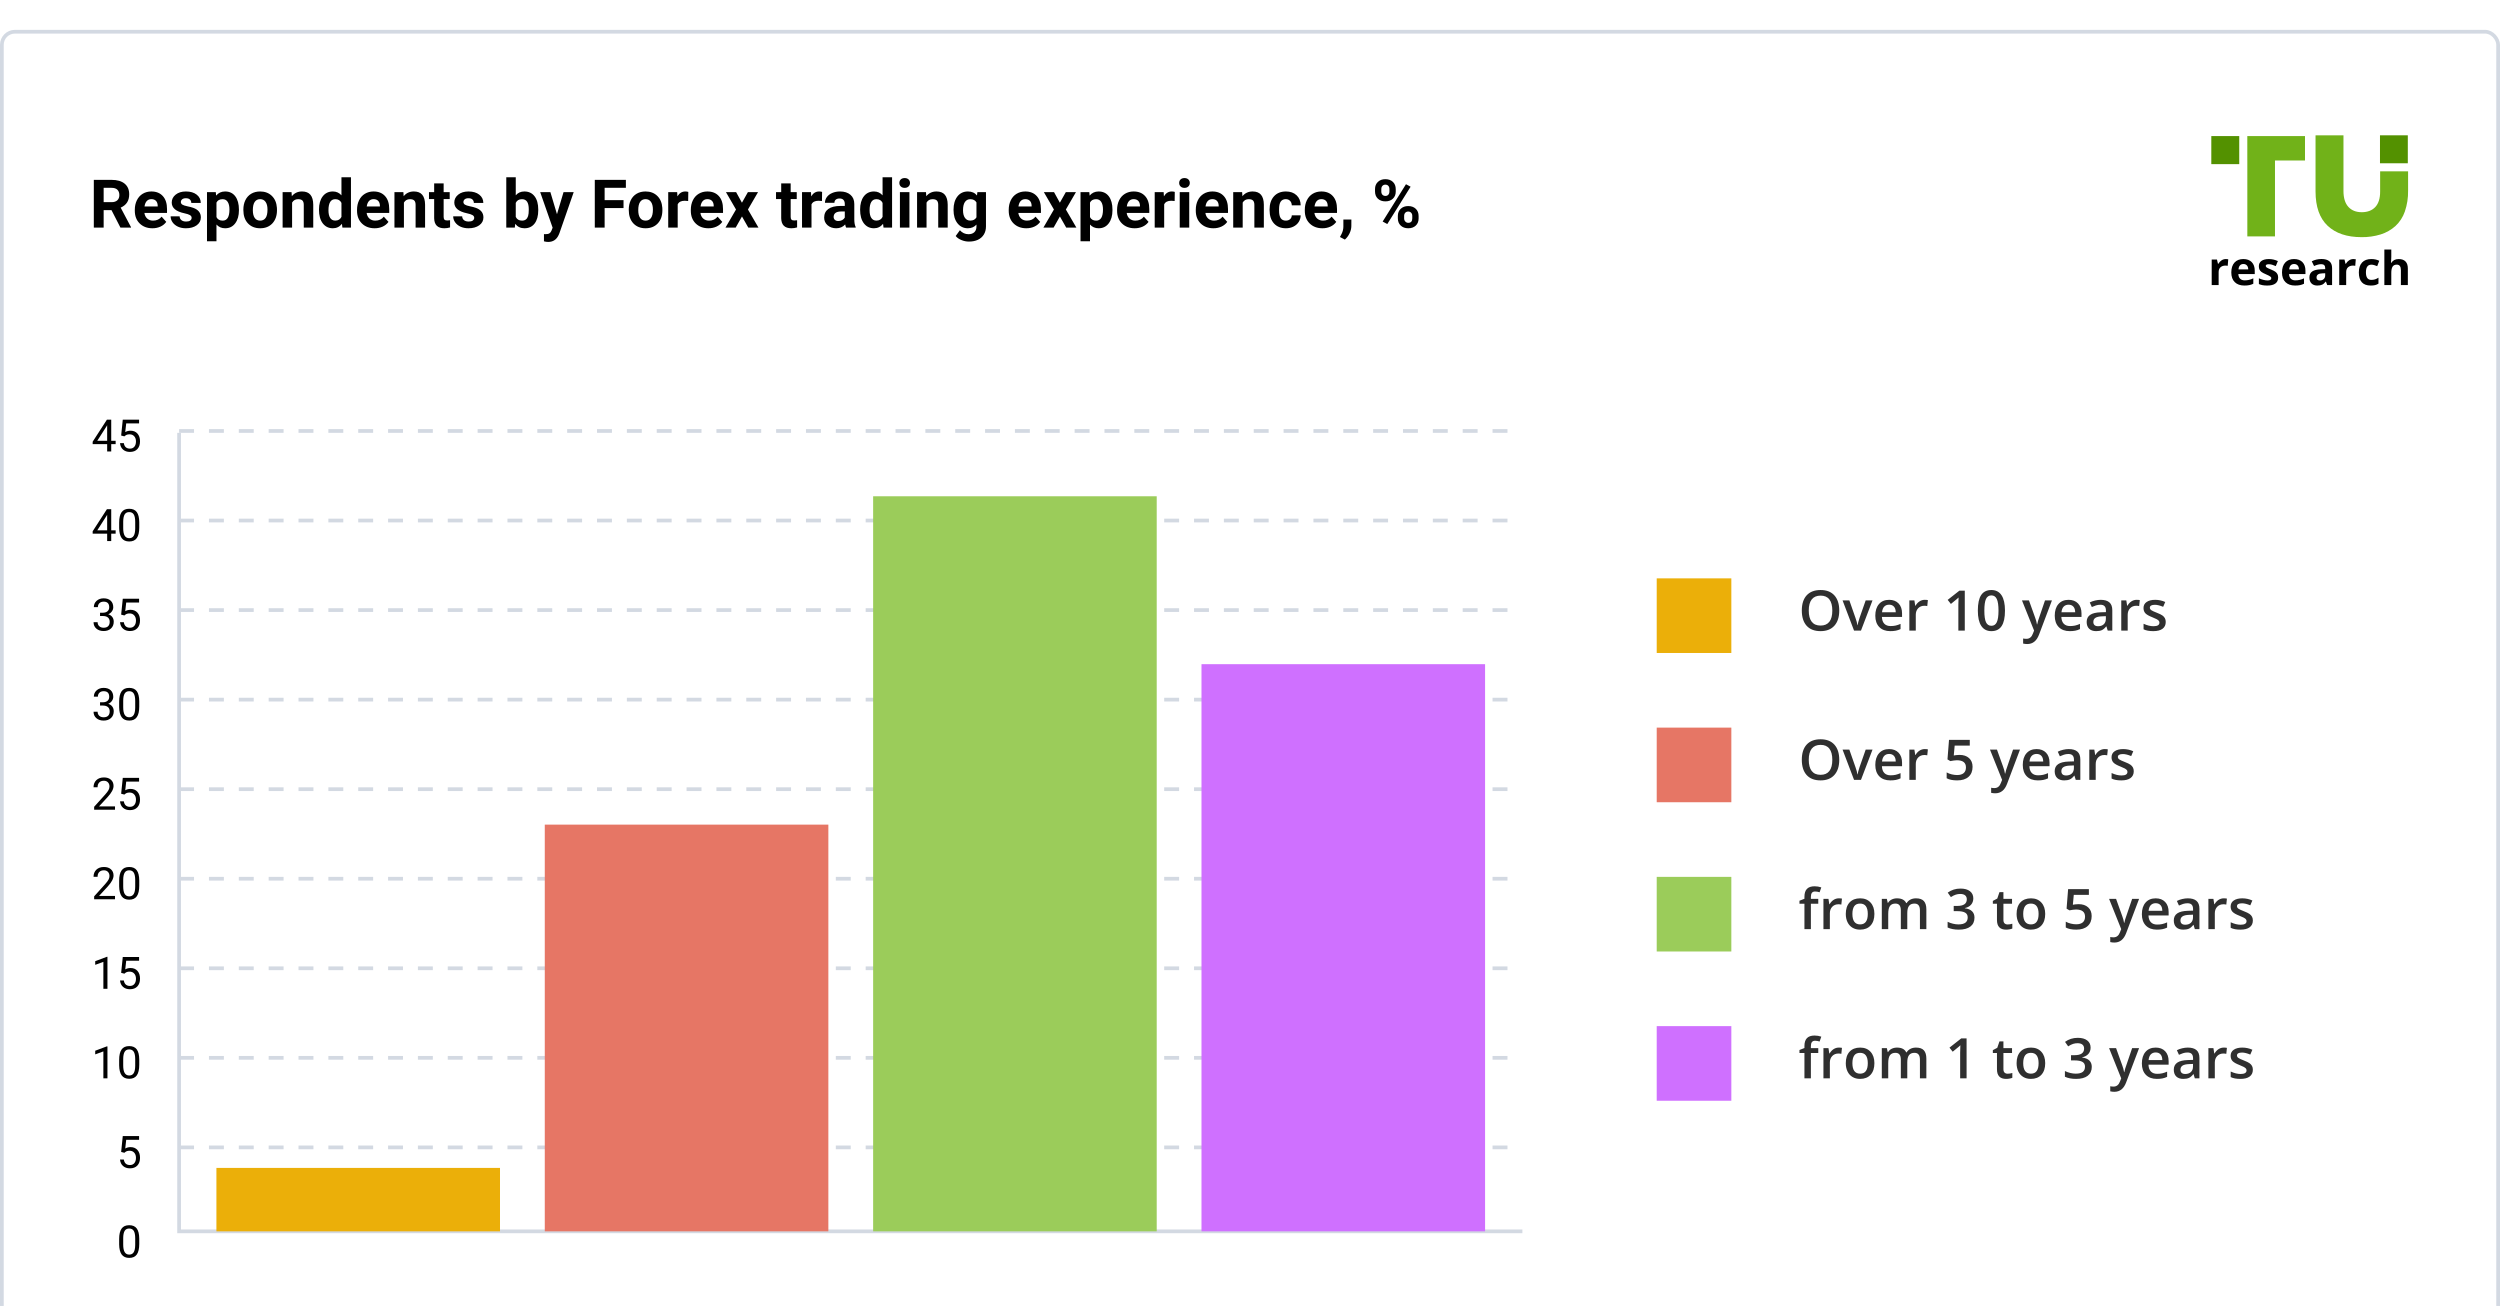 <svg width="670" height="350" viewBox="16 8 670 350" fill="none" xmlns="http://www.w3.org/2000/svg">
<g filter="url(#filter0_d)">
<rect x="16" y="8" width="670" height="350" rx="4" fill="white"/>
<path d="M45.88 56.315H43.779V61H41.143V48.203H45.898C47.409 48.203 48.575 48.54 49.395 49.214C50.216 49.888 50.626 50.84 50.626 52.07C50.626 52.943 50.435 53.673 50.055 54.259C49.68 54.839 49.108 55.302 48.341 55.648L51.109 60.877V61H48.279L45.88 56.315ZM43.779 54.18H45.906C46.568 54.18 47.081 54.013 47.444 53.679C47.808 53.339 47.989 52.873 47.989 52.281C47.989 51.678 47.816 51.203 47.471 50.857C47.131 50.512 46.606 50.339 45.898 50.339H43.779V54.18ZM56.849 61.176C55.454 61.176 54.317 60.748 53.438 59.893C52.565 59.037 52.129 57.898 52.129 56.474V56.227C52.129 55.273 52.313 54.42 52.683 53.67C53.052 52.914 53.573 52.334 54.247 51.93C54.927 51.52 55.7 51.315 56.567 51.315C57.868 51.315 58.891 51.725 59.635 52.545C60.385 53.365 60.76 54.528 60.76 56.034V57.071H54.704C54.786 57.692 55.032 58.19 55.442 58.565C55.858 58.94 56.383 59.128 57.016 59.128C57.994 59.128 58.759 58.773 59.31 58.065L60.558 59.462C60.177 60.001 59.661 60.423 59.011 60.727C58.36 61.026 57.64 61.176 56.849 61.176ZM56.559 53.371C56.055 53.371 55.645 53.541 55.328 53.881C55.018 54.221 54.818 54.707 54.73 55.34H58.264V55.138C58.252 54.575 58.1 54.142 57.807 53.837C57.514 53.526 57.098 53.371 56.559 53.371ZM67.36 58.372C67.36 58.062 67.205 57.818 66.894 57.643C66.59 57.461 66.098 57.3 65.418 57.159C63.156 56.685 62.025 55.724 62.025 54.276C62.025 53.433 62.374 52.73 63.071 52.167C63.774 51.599 64.691 51.315 65.822 51.315C67.029 51.315 67.993 51.599 68.714 52.167C69.44 52.735 69.804 53.474 69.804 54.382H67.264C67.264 54.019 67.147 53.72 66.912 53.485C66.678 53.245 66.311 53.125 65.814 53.125C65.386 53.125 65.055 53.222 64.82 53.415C64.586 53.608 64.469 53.855 64.469 54.153C64.469 54.435 64.601 54.663 64.864 54.839C65.134 55.009 65.585 55.158 66.218 55.287C66.851 55.41 67.384 55.551 67.817 55.709C69.159 56.201 69.83 57.054 69.83 58.267C69.83 59.134 69.458 59.837 68.714 60.376C67.97 60.909 67.009 61.176 65.831 61.176C65.034 61.176 64.325 61.035 63.704 60.754C63.089 60.467 62.605 60.077 62.254 59.585C61.902 59.087 61.727 58.551 61.727 57.977H64.135C64.158 58.428 64.325 58.773 64.636 59.014C64.946 59.254 65.362 59.374 65.884 59.374C66.37 59.374 66.736 59.283 66.982 59.102C67.234 58.914 67.36 58.671 67.36 58.372ZM80.034 56.333C80.034 57.798 79.7 58.973 79.032 59.857C78.37 60.736 77.474 61.176 76.343 61.176C75.382 61.176 74.606 60.842 74.014 60.174V64.656H71.474V51.49H73.829L73.917 52.422C74.532 51.684 75.335 51.315 76.325 51.315C77.497 51.315 78.408 51.748 79.059 52.615C79.709 53.482 80.034 54.678 80.034 56.201V56.333ZM77.494 56.148C77.494 55.264 77.336 54.581 77.019 54.101C76.709 53.62 76.255 53.38 75.657 53.38C74.86 53.38 74.312 53.685 74.014 54.294V58.188C74.324 58.815 74.878 59.128 75.675 59.128C76.888 59.128 77.494 58.135 77.494 56.148ZM81.221 56.157C81.221 55.214 81.402 54.373 81.766 53.635C82.129 52.897 82.65 52.325 83.33 51.921C84.016 51.517 84.81 51.315 85.712 51.315C86.995 51.315 88.041 51.707 88.85 52.492C89.664 53.277 90.118 54.344 90.212 55.691L90.23 56.342C90.23 57.801 89.822 58.973 89.008 59.857C88.193 60.736 87.101 61.176 85.73 61.176C84.358 61.176 83.263 60.736 82.442 59.857C81.628 58.978 81.221 57.783 81.221 56.272V56.157ZM83.761 56.342C83.761 57.244 83.931 57.935 84.27 58.416C84.61 58.891 85.097 59.128 85.73 59.128C86.345 59.128 86.825 58.894 87.171 58.425C87.517 57.95 87.689 57.194 87.689 56.157C87.689 55.273 87.517 54.587 87.171 54.101C86.825 53.614 86.339 53.371 85.712 53.371C85.091 53.371 84.61 53.614 84.27 54.101C83.931 54.581 83.761 55.328 83.761 56.342ZM94.132 51.49L94.211 52.589C94.891 51.739 95.802 51.315 96.944 51.315C97.952 51.315 98.702 51.61 99.194 52.202C99.686 52.794 99.939 53.679 99.95 54.856V61H97.41V54.918C97.41 54.379 97.293 53.989 97.059 53.749C96.824 53.503 96.435 53.38 95.89 53.38C95.175 53.38 94.639 53.685 94.281 54.294V61H91.741V51.49H94.132ZM101.488 56.175C101.488 54.692 101.819 53.512 102.481 52.633C103.149 51.754 104.061 51.315 105.215 51.315C106.141 51.315 106.905 51.66 107.509 52.352V47.5H110.058V61H107.764L107.641 59.989C107.008 60.78 106.193 61.176 105.197 61.176C104.078 61.176 103.179 60.736 102.499 59.857C101.825 58.973 101.488 57.745 101.488 56.175ZM104.028 56.359C104.028 57.25 104.184 57.933 104.494 58.407C104.805 58.882 105.256 59.119 105.848 59.119C106.633 59.119 107.187 58.788 107.509 58.126V54.373C107.192 53.711 106.645 53.38 105.865 53.38C104.641 53.38 104.028 54.373 104.028 56.359ZM116.403 61.176C115.009 61.176 113.872 60.748 112.993 59.893C112.12 59.037 111.684 57.898 111.684 56.474V56.227C111.684 55.273 111.868 54.42 112.237 53.67C112.606 52.914 113.128 52.334 113.802 51.93C114.481 51.52 115.255 51.315 116.122 51.315C117.423 51.315 118.445 51.725 119.189 52.545C119.939 53.365 120.314 54.528 120.314 56.034V57.071H114.259C114.341 57.692 114.587 58.19 114.997 58.565C115.413 58.94 115.938 59.128 116.57 59.128C117.549 59.128 118.313 58.773 118.864 58.065L120.112 59.462C119.731 60.001 119.216 60.423 118.565 60.727C117.915 61.026 117.194 61.176 116.403 61.176ZM116.113 53.371C115.609 53.371 115.199 53.541 114.883 53.881C114.572 54.221 114.373 54.707 114.285 55.34H117.818V55.138C117.807 54.575 117.654 54.142 117.361 53.837C117.068 53.526 116.652 53.371 116.113 53.371ZM124.103 51.49L124.182 52.589C124.861 51.739 125.772 51.315 126.915 51.315C127.923 51.315 128.673 51.61 129.165 52.202C129.657 52.794 129.909 53.679 129.921 54.856V61H127.381V54.918C127.381 54.379 127.264 53.989 127.029 53.749C126.795 53.503 126.405 53.38 125.86 53.38C125.146 53.38 124.609 53.685 124.252 54.294V61H121.712V51.49H124.103ZM134.896 49.152V51.49H136.521V53.353H134.896V58.1C134.896 58.451 134.963 58.703 135.098 58.855C135.232 59.008 135.49 59.084 135.871 59.084C136.152 59.084 136.401 59.063 136.618 59.023V60.947C136.12 61.1 135.607 61.176 135.08 61.176C133.299 61.176 132.391 60.276 132.355 58.477V53.353H130.967V51.49H132.355V49.152H134.896ZM143.087 58.372C143.087 58.062 142.932 57.818 142.621 57.643C142.316 57.461 141.824 57.3 141.145 57.159C138.883 56.685 137.752 55.724 137.752 54.276C137.752 53.433 138.101 52.73 138.798 52.167C139.501 51.599 140.418 51.315 141.549 51.315C142.756 51.315 143.72 51.599 144.44 52.167C145.167 52.735 145.53 53.474 145.53 54.382H142.99C142.99 54.019 142.873 53.72 142.639 53.485C142.404 53.245 142.038 53.125 141.54 53.125C141.112 53.125 140.781 53.222 140.547 53.415C140.312 53.608 140.195 53.855 140.195 54.153C140.195 54.435 140.327 54.663 140.591 54.839C140.86 55.009 141.312 55.158 141.944 55.287C142.577 55.41 143.11 55.551 143.544 55.709C144.886 56.201 145.557 57.054 145.557 58.267C145.557 59.134 145.185 59.837 144.44 60.376C143.696 60.909 142.735 61.176 141.558 61.176C140.761 61.176 140.052 61.035 139.431 60.754C138.815 60.467 138.332 60.077 137.98 59.585C137.629 59.087 137.453 58.551 137.453 57.977H139.861C139.885 58.428 140.052 58.773 140.362 59.014C140.673 59.254 141.089 59.374 141.61 59.374C142.097 59.374 142.463 59.283 142.709 59.102C142.961 58.914 143.087 58.671 143.087 58.372ZM160.252 56.333C160.252 57.856 159.927 59.046 159.276 59.901C158.626 60.751 157.718 61.176 156.552 61.176C155.521 61.176 154.697 60.78 154.082 59.989L153.968 61H151.683V47.5H154.223V52.343C154.809 51.657 155.579 51.315 156.534 51.315C157.694 51.315 158.603 51.742 159.259 52.598C159.921 53.447 160.252 54.645 160.252 56.192V56.333ZM157.712 56.148C157.712 55.188 157.56 54.487 157.255 54.048C156.95 53.602 156.496 53.38 155.893 53.38C155.084 53.38 154.527 53.711 154.223 54.373V58.126C154.533 58.794 155.096 59.128 155.91 59.128C156.73 59.128 157.27 58.724 157.527 57.915C157.65 57.528 157.712 56.94 157.712 56.148ZM165.271 57.405L167.028 51.49H169.753L165.93 62.477L165.719 62.977C165.15 64.22 164.213 64.841 162.906 64.841C162.537 64.841 162.162 64.785 161.781 64.674V62.749L162.168 62.758C162.648 62.758 163.006 62.685 163.24 62.538C163.48 62.392 163.668 62.148 163.803 61.809L164.102 61.026L160.771 51.49H163.504L165.271 57.405ZM183.104 55.77H178.041V61H175.404V48.203H183.736V50.339H178.041V53.644H183.104V55.77ZM184.51 56.157C184.51 55.214 184.691 54.373 185.055 53.635C185.418 52.897 185.939 52.325 186.619 51.921C187.305 51.517 188.099 51.315 189.001 51.315C190.284 51.315 191.33 51.707 192.139 52.492C192.953 53.277 193.407 54.344 193.501 55.691L193.519 56.342C193.519 57.801 193.111 58.973 192.297 59.857C191.482 60.736 190.39 61.176 189.019 61.176C187.647 61.176 186.552 60.736 185.731 59.857C184.917 58.978 184.51 57.783 184.51 56.272V56.157ZM187.05 56.342C187.05 57.244 187.22 57.935 187.56 58.416C187.899 58.891 188.386 59.128 189.019 59.128C189.634 59.128 190.114 58.894 190.46 58.425C190.806 57.95 190.979 57.194 190.979 56.157C190.979 55.273 190.806 54.587 190.46 54.101C190.114 53.614 189.628 53.371 189.001 53.371C188.38 53.371 187.899 53.614 187.56 54.101C187.22 54.581 187.05 55.328 187.05 56.342ZM200.427 53.872C200.081 53.825 199.776 53.802 199.513 53.802C198.552 53.802 197.922 54.127 197.623 54.777V61H195.083V51.49H197.482L197.553 52.624C198.062 51.751 198.769 51.315 199.671 51.315C199.952 51.315 200.216 51.352 200.462 51.429L200.427 53.872ZM205.858 61.176C204.464 61.176 203.327 60.748 202.448 59.893C201.575 59.037 201.139 57.898 201.139 56.474V56.227C201.139 55.273 201.323 54.42 201.692 53.67C202.062 52.914 202.583 52.334 203.257 51.93C203.937 51.52 204.71 51.315 205.577 51.315C206.878 51.315 207.9 51.725 208.645 52.545C209.395 53.365 209.77 54.528 209.77 56.034V57.071H203.714C203.796 57.692 204.042 58.19 204.452 58.565C204.868 58.94 205.393 59.128 206.025 59.128C207.004 59.128 207.769 58.773 208.319 58.065L209.567 59.462C209.187 60.001 208.671 60.423 208.021 60.727C207.37 61.026 206.649 61.176 205.858 61.176ZM205.568 53.371C205.064 53.371 204.654 53.541 204.338 53.881C204.027 54.221 203.828 54.707 203.74 55.34H207.273V55.138C207.262 54.575 207.109 54.142 206.816 53.837C206.523 53.526 206.107 53.371 205.568 53.371ZM214.841 54.329L216.44 51.49H219.156L216.449 56.148L219.271 61H216.546L214.85 58.012L213.162 61H210.429L213.25 56.148L210.552 51.49H213.276L214.841 54.329ZM227.901 49.152V51.49H229.527V53.353H227.901V58.1C227.901 58.451 227.969 58.703 228.104 58.855C228.238 59.008 228.496 59.084 228.877 59.084C229.158 59.084 229.407 59.063 229.624 59.023V60.947C229.126 61.1 228.613 61.176 228.086 61.176C226.305 61.176 225.396 60.276 225.361 58.477V53.353H223.973V51.49H225.361V49.152H227.901ZM236.286 53.872C235.94 53.825 235.636 53.802 235.372 53.802C234.411 53.802 233.781 54.127 233.482 54.777V61H230.942V51.49H233.342L233.412 52.624C233.922 51.751 234.628 51.315 235.53 51.315C235.812 51.315 236.075 51.352 236.321 51.429L236.286 53.872ZM242.764 61C242.646 60.772 242.562 60.487 242.509 60.148C241.894 60.833 241.094 61.176 240.109 61.176C239.178 61.176 238.404 60.906 237.789 60.367C237.18 59.828 236.875 59.148 236.875 58.328C236.875 57.32 237.247 56.547 237.991 56.008C238.741 55.469 239.822 55.196 241.234 55.19H242.403V54.645C242.403 54.206 242.289 53.855 242.061 53.591C241.838 53.327 241.483 53.195 240.997 53.195C240.569 53.195 240.232 53.298 239.986 53.503C239.746 53.708 239.626 53.989 239.626 54.347H237.086C237.086 53.796 237.256 53.286 237.596 52.817C237.936 52.349 238.416 51.982 239.037 51.719C239.658 51.449 240.355 51.315 241.129 51.315C242.301 51.315 243.229 51.61 243.915 52.202C244.606 52.788 244.952 53.614 244.952 54.681V58.803C244.958 59.705 245.084 60.388 245.33 60.851V61H242.764ZM240.663 59.233C241.038 59.233 241.384 59.151 241.7 58.987C242.017 58.817 242.251 58.592 242.403 58.31V56.676H241.454C240.183 56.676 239.506 57.115 239.424 57.994L239.415 58.144C239.415 58.46 239.526 58.721 239.749 58.926C239.972 59.131 240.276 59.233 240.663 59.233ZM246.508 56.175C246.508 54.692 246.839 53.512 247.501 52.633C248.169 51.754 249.08 51.315 250.234 51.315C251.16 51.315 251.925 51.66 252.528 52.352V47.5H255.077V61H252.783L252.66 59.989C252.027 60.78 251.213 61.176 250.217 61.176C249.098 61.176 248.198 60.736 247.519 59.857C246.845 58.973 246.508 57.745 246.508 56.175ZM249.048 56.359C249.048 57.25 249.203 57.933 249.514 58.407C249.824 58.882 250.275 59.119 250.867 59.119C251.652 59.119 252.206 58.788 252.528 58.126V54.373C252.212 53.711 251.664 53.38 250.885 53.38C249.66 53.38 249.048 54.373 249.048 56.359ZM259.727 61H257.178V51.49H259.727V61ZM257.028 49.029C257.028 48.648 257.154 48.335 257.406 48.089C257.664 47.843 258.013 47.72 258.452 47.72C258.886 47.72 259.231 47.843 259.489 48.089C259.747 48.335 259.876 48.648 259.876 49.029C259.876 49.416 259.744 49.732 259.48 49.978C259.223 50.225 258.88 50.348 258.452 50.348C258.024 50.348 257.679 50.225 257.415 49.978C257.157 49.732 257.028 49.416 257.028 49.029ZM264.165 51.49L264.244 52.589C264.924 51.739 265.835 51.315 266.978 51.315C267.985 51.315 268.735 51.61 269.228 52.202C269.72 52.794 269.972 53.679 269.983 54.856V61H267.443V54.918C267.443 54.379 267.326 53.989 267.092 53.749C266.857 53.503 266.468 53.38 265.923 53.38C265.208 53.38 264.672 53.685 264.314 54.294V61H261.774V51.49H264.165ZM271.548 56.175C271.548 54.716 271.894 53.541 272.585 52.65C273.282 51.76 274.22 51.315 275.397 51.315C276.44 51.315 277.252 51.672 277.832 52.387L277.938 51.49H280.24V60.684C280.24 61.516 280.05 62.239 279.669 62.855C279.294 63.47 278.764 63.938 278.078 64.261C277.393 64.583 276.59 64.744 275.67 64.744C274.973 64.744 274.293 64.603 273.631 64.322C272.969 64.047 272.468 63.69 272.128 63.25L273.253 61.703C273.886 62.412 274.653 62.767 275.556 62.767C276.229 62.767 276.754 62.585 277.129 62.222C277.504 61.864 277.691 61.355 277.691 60.692V60.183C277.105 60.845 276.335 61.176 275.38 61.176C274.237 61.176 273.312 60.73 272.603 59.84C271.899 58.943 271.548 57.757 271.548 56.28V56.175ZM274.088 56.359C274.088 57.221 274.261 57.898 274.606 58.39C274.952 58.876 275.427 59.119 276.03 59.119C276.804 59.119 277.357 58.829 277.691 58.249V54.25C277.352 53.67 276.804 53.38 276.048 53.38C275.438 53.38 274.958 53.629 274.606 54.127C274.261 54.625 274.088 55.369 274.088 56.359ZM291.06 61.176C289.665 61.176 288.528 60.748 287.649 59.893C286.776 59.037 286.34 57.898 286.34 56.474V56.227C286.34 55.273 286.524 54.42 286.894 53.67C287.263 52.914 287.784 52.334 288.458 51.93C289.138 51.52 289.911 51.315 290.778 51.315C292.079 51.315 293.102 51.725 293.846 52.545C294.596 53.365 294.971 54.528 294.971 56.034V57.071H288.915C288.997 57.692 289.243 58.19 289.653 58.565C290.069 58.94 290.594 59.128 291.227 59.128C292.205 59.128 292.97 58.773 293.521 58.065L294.769 59.462C294.388 60.001 293.872 60.423 293.222 60.727C292.571 61.026 291.851 61.176 291.06 61.176ZM290.77 53.371C290.266 53.371 289.855 53.541 289.539 53.881C289.229 54.221 289.029 54.707 288.941 55.34H292.475V55.138C292.463 54.575 292.311 54.142 292.018 53.837C291.725 53.526 291.309 53.371 290.77 53.371ZM300.042 54.329L301.642 51.49H304.357L301.65 56.148L304.472 61H301.747L300.051 58.012L298.363 61H295.63L298.451 56.148L295.753 51.49H298.478L300.042 54.329ZM314.14 56.333C314.14 57.798 313.806 58.973 313.138 59.857C312.476 60.736 311.579 61.176 310.448 61.176C309.487 61.176 308.711 60.842 308.119 60.174V64.656H305.579V51.49H307.935L308.022 52.422C308.638 51.684 309.44 51.315 310.431 51.315C311.603 51.315 312.514 51.748 313.164 52.615C313.814 53.482 314.14 54.678 314.14 56.201V56.333ZM311.6 56.148C311.6 55.264 311.441 54.581 311.125 54.101C310.814 53.62 310.36 53.38 309.763 53.38C308.966 53.38 308.418 53.685 308.119 54.294V58.188C308.43 58.815 308.983 59.128 309.78 59.128C310.993 59.128 311.6 58.135 311.6 56.148ZM320.099 61.176C318.704 61.176 317.567 60.748 316.688 59.893C315.815 59.037 315.379 57.898 315.379 56.474V56.227C315.379 55.273 315.563 54.42 315.933 53.67C316.302 52.914 316.823 52.334 317.497 51.93C318.177 51.52 318.95 51.315 319.817 51.315C321.118 51.315 322.141 51.725 322.885 52.545C323.635 53.365 324.01 54.528 324.01 56.034V57.071H317.954C318.036 57.692 318.282 58.19 318.692 58.565C319.108 58.94 319.633 59.128 320.266 59.128C321.244 59.128 322.009 58.773 322.56 58.065L323.808 59.462C323.427 60.001 322.911 60.423 322.261 60.727C321.61 61.026 320.89 61.176 320.099 61.176ZM319.809 53.371C319.305 53.371 318.895 53.541 318.578 53.881C318.268 54.221 318.068 54.707 317.98 55.34H321.514V55.138C321.502 54.575 321.35 54.142 321.057 53.837C320.764 53.526 320.348 53.371 319.809 53.371ZM330.804 53.872C330.458 53.825 330.153 53.802 329.89 53.802C328.929 53.802 328.299 54.127 328 54.777V61H325.46V51.49H327.859L327.93 52.624C328.439 51.751 329.146 51.315 330.048 51.315C330.329 51.315 330.593 51.352 330.839 51.429L330.804 53.872ZM334.715 61H332.166V51.49H334.715V61ZM332.017 49.029C332.017 48.648 332.143 48.335 332.395 48.089C332.652 47.843 333.001 47.72 333.44 47.72C333.874 47.72 334.22 47.843 334.478 48.089C334.735 48.335 334.864 48.648 334.864 49.029C334.864 49.416 334.732 49.732 334.469 49.978C334.211 50.225 333.868 50.348 333.44 50.348C333.013 50.348 332.667 50.225 332.403 49.978C332.146 49.732 332.017 49.416 332.017 49.029ZM341.192 61.176C339.798 61.176 338.661 60.748 337.782 59.893C336.909 59.037 336.473 57.898 336.473 56.474V56.227C336.473 55.273 336.657 54.42 337.026 53.67C337.396 52.914 337.917 52.334 338.591 51.93C339.271 51.52 340.044 51.315 340.911 51.315C342.212 51.315 343.234 51.725 343.979 52.545C344.729 53.365 345.104 54.528 345.104 56.034V57.071H339.048C339.13 57.692 339.376 58.19 339.786 58.565C340.202 58.94 340.727 59.128 341.359 59.128C342.338 59.128 343.103 58.773 343.653 58.065L344.901 59.462C344.521 60.001 344.005 60.423 343.354 60.727C342.704 61.026 341.983 61.176 341.192 61.176ZM340.902 53.371C340.398 53.371 339.988 53.541 339.672 53.881C339.361 54.221 339.162 54.707 339.074 55.34H342.607V55.138C342.596 54.575 342.443 54.142 342.15 53.837C341.857 53.526 341.441 53.371 340.902 53.371ZM348.892 51.49L348.971 52.589C349.65 51.739 350.562 51.315 351.704 51.315C352.712 51.315 353.462 51.61 353.954 52.202C354.446 52.794 354.698 53.679 354.71 54.856V61H352.17V54.918C352.17 54.379 352.053 53.989 351.818 53.749C351.584 53.503 351.194 53.38 350.649 53.38C349.935 53.38 349.398 53.685 349.041 54.294V61H346.501V51.49H348.892ZM360.599 59.128C361.067 59.128 361.448 58.999 361.741 58.741C362.034 58.483 362.187 58.141 362.198 57.713H364.58C364.574 58.357 364.398 58.949 364.053 59.488C363.707 60.022 363.232 60.438 362.629 60.736C362.031 61.029 361.369 61.176 360.643 61.176C359.283 61.176 358.211 60.745 357.426 59.884C356.641 59.017 356.248 57.821 356.248 56.298V56.131C356.248 54.666 356.638 53.497 357.417 52.624C358.196 51.751 359.266 51.315 360.625 51.315C361.814 51.315 362.767 51.654 363.481 52.334C364.202 53.008 364.568 53.907 364.58 55.032H362.198C362.187 54.54 362.034 54.142 361.741 53.837C361.448 53.526 361.062 53.371 360.581 53.371C359.989 53.371 359.541 53.588 359.236 54.022C358.938 54.449 358.788 55.147 358.788 56.113V56.377C358.788 57.355 358.938 58.059 359.236 58.486C359.535 58.914 359.989 59.128 360.599 59.128ZM370.407 61.176C369.013 61.176 367.876 60.748 366.997 59.893C366.124 59.037 365.688 57.898 365.688 56.474V56.227C365.688 55.273 365.872 54.42 366.241 53.67C366.61 52.914 367.132 52.334 367.806 51.93C368.485 51.52 369.259 51.315 370.126 51.315C371.427 51.315 372.449 51.725 373.193 52.545C373.943 53.365 374.318 54.528 374.318 56.034V57.071H368.263C368.345 57.692 368.591 58.19 369.001 58.565C369.417 58.94 369.941 59.128 370.574 59.128C371.553 59.128 372.317 58.773 372.868 58.065L374.116 59.462C373.735 60.001 373.22 60.423 372.569 60.727C371.919 61.026 371.198 61.176 370.407 61.176ZM370.117 53.371C369.613 53.371 369.203 53.541 368.887 53.881C368.576 54.221 368.377 54.707 368.289 55.34H371.822V55.138C371.811 54.575 371.658 54.142 371.365 53.837C371.072 53.526 370.656 53.371 370.117 53.371ZM376.428 64.208L375.101 63.514L375.417 62.942C375.81 62.227 376.012 61.516 376.023 60.807V58.838H378.168L378.159 60.596C378.153 61.246 377.989 61.902 377.667 62.565C377.345 63.227 376.932 63.774 376.428 64.208ZM384.505 50.664C384.505 49.879 384.76 49.243 385.27 48.757C385.779 48.265 386.447 48.019 387.273 48.019C388.111 48.019 388.785 48.262 389.295 48.748C389.805 49.228 390.06 49.882 390.06 50.708V51.341C390.06 52.132 389.805 52.768 389.295 53.248C388.785 53.728 388.117 53.969 387.291 53.969C386.459 53.969 385.785 53.728 385.27 53.248C384.76 52.762 384.505 52.108 384.505 51.288V50.664ZM386.192 51.341C386.192 51.692 386.292 51.977 386.491 52.193C386.696 52.404 386.963 52.51 387.291 52.51C387.619 52.51 387.88 52.401 388.073 52.185C388.267 51.968 388.363 51.678 388.363 51.315V50.664C388.363 50.312 388.267 50.028 388.073 49.812C387.88 49.595 387.613 49.486 387.273 49.486C386.951 49.486 386.69 49.595 386.491 49.812C386.292 50.023 386.192 50.318 386.192 50.699V51.341ZM390.622 57.862C390.622 57.071 390.88 56.435 391.396 55.955C391.911 55.469 392.579 55.226 393.399 55.226C394.231 55.226 394.902 55.466 395.412 55.946C395.928 56.421 396.186 57.077 396.186 57.915V58.548C396.186 59.333 395.934 59.969 395.43 60.455C394.926 60.935 394.255 61.176 393.417 61.176C392.573 61.176 391.896 60.933 391.387 60.446C390.877 59.96 390.622 59.315 390.622 58.513V57.862ZM392.31 58.548C392.31 58.87 392.415 59.145 392.626 59.374C392.837 59.602 393.101 59.717 393.417 59.717C394.132 59.717 394.489 59.321 394.489 58.53V57.862C394.489 57.511 394.39 57.23 394.19 57.019C393.991 56.802 393.728 56.693 393.399 56.693C393.071 56.693 392.808 56.802 392.608 57.019C392.409 57.23 392.31 57.52 392.31 57.889V58.548ZM387.792 60.042L386.553 59.374L392.802 49.372L394.041 50.04L387.792 60.042Z" fill="black"/>
<path d="M653.876 45.924V51.354C653.876 53.187 653.442 54.564 652.574 55.485C651.707 56.405 650.501 56.867 648.959 56.871C647.423 56.871 646.221 56.39 645.351 55.43C644.482 54.47 644.048 53.049 644.05 51.166V36.263H636.564V51.302C636.564 55.401 637.643 58.468 639.801 60.503C641.958 62.538 644.988 63.556 648.891 63.558C650.636 63.583 652.373 63.333 654.041 62.821C655.494 62.366 656.833 61.604 657.968 60.588C659.116 59.521 659.984 58.187 660.494 56.702C661.108 54.904 661.403 53.014 661.367 51.114V45.924H653.876Z" fill="#71B219"/>
<path d="M661.294 36.263H653.835V43.757H661.294V36.263Z" fill="#539100"/>
<path d="M618.279 36.469V43.012H618.285V63.355H625.695V43.012H633.74V36.469H618.279Z" fill="#71B219"/>
<path d="M616.117 36.469H608.631V43.99H616.117V36.469Z" fill="#539100"/>
<path d="M612.54 69.426C612.793 69.426 613.002 69.444 613.168 69.481L613.028 71.234C612.877 71.192 612.695 71.172 612.479 71.172C611.885 71.172 611.423 71.326 611.092 71.632C610.761 71.938 610.595 72.367 610.595 72.919V76.404H608.735V69.555H610.144L610.419 70.706H610.51C610.722 70.323 611.007 70.013 611.367 69.778C611.727 69.542 612.118 69.426 612.54 69.426Z" fill="black"/>
<path d="M617.492 76.526C616.394 76.526 615.536 76.221 614.918 75.613C614.3 75.005 613.991 74.142 613.991 73.028C613.991 71.879 614.277 70.993 614.848 70.366C615.42 69.739 616.21 69.426 617.217 69.426C618.181 69.426 618.931 69.701 619.467 70.253C620.004 70.804 620.272 71.565 620.272 72.537V73.444H615.875C615.895 73.974 616.052 74.39 616.345 74.688C616.637 74.986 617.048 75.135 617.577 75.135C617.987 75.135 618.376 75.092 618.742 75.007C619.107 74.921 619.49 74.784 619.888 74.596V76.042C619.562 76.205 619.215 76.326 618.845 76.407C618.476 76.487 618.025 76.526 617.492 76.526ZM617.23 70.756C616.835 70.756 616.526 70.882 616.303 71.133C616.079 71.384 615.951 71.74 615.919 72.202H618.529C618.52 71.741 618.401 71.384 618.169 71.133C617.938 70.881 617.624 70.756 617.23 70.756Z" fill="black"/>
<path d="M626.542 74.371C626.542 75.073 626.299 75.608 625.813 75.975C625.327 76.343 624.601 76.526 623.633 76.526C623.137 76.526 622.714 76.493 622.364 76.426C622.015 76.359 621.687 76.26 621.382 76.128V74.585C621.727 74.749 622.118 74.885 622.55 74.995C622.983 75.106 623.365 75.161 623.694 75.161C624.369 75.161 624.707 74.964 624.707 74.572C624.707 74.425 624.662 74.305 624.573 74.214C624.483 74.122 624.329 74.017 624.109 73.901C623.89 73.785 623.597 73.65 623.231 73.494C622.706 73.273 622.322 73.069 622.076 72.881C621.83 72.694 621.651 72.479 621.539 72.236C621.427 71.993 621.371 71.694 621.371 71.339C621.371 70.731 621.606 70.26 622.076 69.926C622.545 69.594 623.211 69.428 624.073 69.428C624.894 69.428 625.693 69.607 626.47 69.967L625.909 71.314C625.567 71.167 625.248 71.046 624.951 70.953C624.654 70.859 624.352 70.812 624.042 70.812C623.494 70.812 623.219 70.962 623.219 71.26C623.219 71.427 623.308 71.571 623.485 71.695C623.662 71.817 624.048 71.999 624.646 72.24C625.179 72.456 625.569 72.659 625.817 72.845C626.065 73.034 626.248 73.251 626.365 73.495C626.483 73.739 626.542 74.031 626.542 74.371Z" fill="black"/>
<path d="M631.079 76.526C629.981 76.526 629.124 76.221 628.505 75.613C627.887 75.005 627.578 74.142 627.578 73.028C627.578 71.879 627.864 70.993 628.436 70.366C629.007 69.739 629.797 69.426 630.805 69.426C631.768 69.426 632.518 69.701 633.054 70.253C633.591 70.804 633.859 71.565 633.859 72.537V73.444H629.462C629.482 73.974 629.639 74.39 629.932 74.688C630.224 74.986 630.636 75.135 631.164 75.135C631.574 75.135 631.963 75.092 632.329 75.007C632.695 74.921 633.077 74.784 633.475 74.596V76.042C633.149 76.205 632.803 76.326 632.432 76.407C632.062 76.487 631.611 76.526 631.079 76.526ZM630.816 70.756C630.421 70.756 630.112 70.882 629.889 71.133C629.665 71.384 629.537 71.74 629.505 72.202H632.115C632.107 71.741 631.987 71.384 631.756 71.133C631.524 70.881 631.21 70.756 630.816 70.756Z" fill="black"/>
<path d="M639.701 76.404L639.341 75.473H639.291C638.979 75.869 638.656 76.144 638.325 76.297C637.994 76.45 637.562 76.526 637.029 76.526C636.376 76.526 635.861 76.339 635.484 75.963C635.108 75.587 634.92 75.052 634.92 74.357C634.92 73.631 635.173 73.095 635.679 72.749C636.186 72.403 636.949 72.214 637.968 72.177L639.152 72.14V71.84C639.152 71.145 638.798 70.799 638.09 70.799C637.546 70.799 636.905 70.963 636.17 71.295L635.553 70.033C636.338 69.62 637.209 69.414 638.163 69.414C639.079 69.414 639.779 69.615 640.268 70.015C640.756 70.415 640.999 71.024 640.999 71.841V76.405H639.701V76.404ZM639.153 73.23L638.433 73.255C637.892 73.271 637.489 73.369 637.225 73.549C636.961 73.728 636.829 74.003 636.829 74.37C636.829 74.897 637.13 75.161 637.732 75.161C638.162 75.161 638.507 75.035 638.765 74.786C639.024 74.538 639.153 74.207 639.153 73.794V73.23Z" fill="black"/>
<path d="M646.72 69.426C646.971 69.426 647.18 69.444 647.348 69.481L647.208 71.234C647.058 71.192 646.875 71.172 646.659 71.172C646.065 71.172 645.603 71.326 645.271 71.632C644.94 71.938 644.775 72.367 644.775 72.919V76.404H642.914V69.555H644.323L644.597 70.706H644.688C644.899 70.323 645.185 70.013 645.545 69.778C645.905 69.542 646.297 69.426 646.72 69.426Z" fill="black"/>
<path d="M651.354 76.526C649.232 76.526 648.172 75.356 648.172 73.015C648.172 71.851 648.46 70.961 649.037 70.347C649.614 69.733 650.441 69.425 651.52 69.425C652.308 69.425 653.016 69.581 653.642 69.89L653.093 71.336C652.8 71.217 652.528 71.121 652.276 71.045C652.023 70.969 651.771 70.932 651.52 70.932C650.552 70.932 650.068 71.621 650.068 73.002C650.068 74.342 650.552 75.012 651.52 75.012C651.877 75.012 652.209 74.963 652.513 74.867C652.819 74.772 653.123 74.622 653.429 74.417V76.015C653.127 76.208 652.824 76.34 652.517 76.414C652.209 76.487 651.822 76.526 651.354 76.526Z" fill="black"/>
<path d="M661.301 76.404H659.44V72.403C659.44 71.416 659.074 70.921 658.343 70.921C657.822 70.921 657.447 71.099 657.215 71.454C656.982 71.809 656.867 72.385 656.867 73.182V76.405H655.007V66.871H656.867V68.813C656.867 68.965 656.853 69.32 656.825 69.879L656.781 70.431H656.879C657.294 69.761 657.952 69.427 658.855 69.427C659.656 69.427 660.263 69.643 660.679 70.076C661.093 70.509 661.301 71.129 661.301 71.938V76.404Z" fill="black"/>
<line x1="64" y1="307.5" x2="424" y2="307.5" stroke="#D3D9E2" stroke-dasharray="4 4"/>
<line x1="64" y1="283.5" x2="424" y2="283.5" stroke="#D3D9E2" stroke-dasharray="4 4"/>
<line x1="64" y1="259.5" x2="424" y2="259.5" stroke="#D3D9E2" stroke-dasharray="4 4"/>
<line x1="64" y1="235.5" x2="424" y2="235.5" stroke="#D3D9E2" stroke-dasharray="4 4"/>
<line x1="64" y1="211.5" x2="424" y2="211.5" stroke="#D3D9E2" stroke-dasharray="4 4"/>
<line x1="64" y1="187.5" x2="424" y2="187.5" stroke="#D3D9E2" stroke-dasharray="4 4"/>
<line x1="64" y1="139.5" x2="424" y2="139.5" stroke="#D3D9E2" stroke-dasharray="4 4"/>
<line x1="64" y1="163.5" x2="424" y2="163.5" stroke="#D3D9E2" stroke-dasharray="4 4"/>
<line x1="64" y1="115.5" x2="424" y2="115.5" stroke="#D3D9E2" stroke-dasharray="4 4"/>
<path d="M64 116L64 330L424 330" stroke="#D3D9E2"/>
<path d="M45.809 118.135H46.992V119.02H45.809V121H44.719V119.02H40.834V118.381L44.654 112.469H45.809V118.135ZM42.065 118.135H44.719V113.951L44.59 114.186L42.065 118.135ZM48.469 116.723L48.902 112.469H53.273V113.471H49.822L49.565 115.797C49.982 115.551 50.457 115.428 50.988 115.428C51.766 115.428 52.383 115.686 52.84 116.201C53.297 116.713 53.525 117.406 53.525 118.281C53.525 119.16 53.287 119.854 52.81 120.361C52.338 120.865 51.676 121.117 50.824 121.117C50.07 121.117 49.455 120.908 48.978 120.49C48.502 120.072 48.23 119.494 48.164 118.756H49.19C49.256 119.244 49.43 119.613 49.711 119.863C49.992 120.109 50.363 120.232 50.824 120.232C51.328 120.232 51.723 120.061 52.008 119.717C52.297 119.373 52.441 118.898 52.441 118.293C52.441 117.723 52.285 117.266 51.973 116.922C51.664 116.574 51.252 116.4 50.736 116.4C50.264 116.4 49.893 116.504 49.623 116.711L49.336 116.945L48.469 116.723Z" fill="black"/>
<path d="M45.809 142.135H46.992V143.02H45.809V145H44.719V143.02H40.834V142.381L44.654 136.469H45.809V142.135ZM42.065 142.135H44.719V137.951L44.59 138.186L42.065 142.135ZM53.32 141.361C53.32 142.631 53.103 143.574 52.67 144.191C52.236 144.809 51.559 145.117 50.637 145.117C49.727 145.117 49.053 144.816 48.615 144.215C48.178 143.609 47.951 142.707 47.935 141.508V140.061C47.935 138.807 48.152 137.875 48.586 137.266C49.02 136.656 49.699 136.352 50.625 136.352C51.543 136.352 52.219 136.646 52.652 137.236C53.086 137.822 53.309 138.729 53.32 139.955V141.361ZM52.236 139.879C52.236 138.961 52.107 138.293 51.85 137.875C51.592 137.453 51.184 137.242 50.625 137.242C50.07 137.242 49.666 137.451 49.412 137.869C49.158 138.287 49.027 138.93 49.02 139.797V141.531C49.02 142.453 49.152 143.135 49.418 143.576C49.688 144.014 50.094 144.232 50.637 144.232C51.172 144.232 51.568 144.025 51.826 143.611C52.088 143.197 52.225 142.545 52.236 141.654V139.879Z" fill="black"/>
<path d="M42.809 164.207H43.623C44.135 164.199 44.537 164.064 44.83 163.803C45.123 163.541 45.27 163.188 45.27 162.742C45.27 161.742 44.772 161.242 43.775 161.242C43.307 161.242 42.932 161.377 42.65 161.646C42.373 161.912 42.234 162.266 42.234 162.707H41.15C41.15 162.031 41.397 161.471 41.889 161.025C42.385 160.576 43.014 160.352 43.775 160.352C44.58 160.352 45.211 160.564 45.668 160.99C46.125 161.416 46.353 162.008 46.353 162.766C46.353 163.137 46.232 163.496 45.99 163.844C45.752 164.191 45.426 164.451 45.012 164.623C45.48 164.771 45.842 165.018 46.096 165.361C46.353 165.705 46.482 166.125 46.482 166.621C46.482 167.387 46.232 167.994 45.732 168.443C45.232 168.893 44.582 169.117 43.781 169.117C42.98 169.117 42.328 168.9 41.824 168.467C41.324 168.033 41.074 167.461 41.074 166.75H42.164C42.164 167.199 42.31 167.559 42.603 167.828C42.897 168.098 43.289 168.232 43.781 168.232C44.305 168.232 44.705 168.096 44.982 167.822C45.26 167.549 45.398 167.156 45.398 166.645C45.398 166.148 45.246 165.768 44.941 165.502C44.637 165.236 44.197 165.1 43.623 165.092H42.809V164.207ZM48.469 164.723L48.902 160.469H53.273V161.471H49.822L49.565 163.797C49.982 163.551 50.457 163.428 50.988 163.428C51.766 163.428 52.383 163.686 52.84 164.201C53.297 164.713 53.525 165.406 53.525 166.281C53.525 167.16 53.287 167.854 52.81 168.361C52.338 168.865 51.676 169.117 50.824 169.117C50.07 169.117 49.455 168.908 48.978 168.49C48.502 168.072 48.23 167.494 48.164 166.756H49.19C49.256 167.244 49.43 167.613 49.711 167.863C49.992 168.109 50.363 168.232 50.824 168.232C51.328 168.232 51.723 168.061 52.008 167.717C52.297 167.373 52.441 166.898 52.441 166.293C52.441 165.723 52.285 165.266 51.973 164.922C51.664 164.574 51.252 164.4 50.736 164.4C50.264 164.4 49.893 164.504 49.623 164.711L49.336 164.945L48.469 164.723Z" fill="black"/>
<path d="M42.809 188.207H43.623C44.135 188.199 44.537 188.064 44.83 187.803C45.123 187.541 45.27 187.188 45.27 186.742C45.27 185.742 44.772 185.242 43.775 185.242C43.307 185.242 42.932 185.377 42.65 185.646C42.373 185.912 42.234 186.266 42.234 186.707H41.15C41.15 186.031 41.397 185.471 41.889 185.025C42.385 184.576 43.014 184.352 43.775 184.352C44.58 184.352 45.211 184.564 45.668 184.99C46.125 185.416 46.353 186.008 46.353 186.766C46.353 187.137 46.232 187.496 45.99 187.844C45.752 188.191 45.426 188.451 45.012 188.623C45.48 188.771 45.842 189.018 46.096 189.361C46.353 189.705 46.482 190.125 46.482 190.621C46.482 191.387 46.232 191.994 45.732 192.443C45.232 192.893 44.582 193.117 43.781 193.117C42.98 193.117 42.328 192.9 41.824 192.467C41.324 192.033 41.074 191.461 41.074 190.75H42.164C42.164 191.199 42.31 191.559 42.603 191.828C42.897 192.098 43.289 192.232 43.781 192.232C44.305 192.232 44.705 192.096 44.982 191.822C45.26 191.549 45.398 191.156 45.398 190.645C45.398 190.148 45.246 189.768 44.941 189.502C44.637 189.236 44.197 189.1 43.623 189.092H42.809V188.207ZM53.32 189.361C53.32 190.631 53.103 191.574 52.67 192.191C52.236 192.809 51.559 193.117 50.637 193.117C49.727 193.117 49.053 192.816 48.615 192.215C48.178 191.609 47.951 190.707 47.935 189.508V188.061C47.935 186.807 48.152 185.875 48.586 185.266C49.02 184.656 49.699 184.352 50.625 184.352C51.543 184.352 52.219 184.646 52.652 185.236C53.086 185.822 53.309 186.729 53.32 187.955V189.361ZM52.236 187.879C52.236 186.961 52.107 186.293 51.85 185.875C51.592 185.453 51.184 185.242 50.625 185.242C50.07 185.242 49.666 185.451 49.412 185.869C49.158 186.287 49.027 186.93 49.02 187.797V189.531C49.02 190.453 49.152 191.135 49.418 191.576C49.688 192.014 50.094 192.232 50.637 192.232C51.172 192.232 51.568 192.025 51.826 191.611C52.088 191.197 52.225 190.545 52.236 189.654V187.879Z" fill="black"/>
<path d="M46.822 217H41.232V216.221L44.185 212.939C44.623 212.443 44.924 212.041 45.088 211.732C45.256 211.42 45.34 211.098 45.34 210.766C45.34 210.32 45.205 209.955 44.935 209.67C44.666 209.385 44.307 209.242 43.857 209.242C43.318 209.242 42.898 209.396 42.598 209.705C42.301 210.01 42.152 210.436 42.152 210.982H41.068C41.068 210.197 41.32 209.562 41.824 209.078C42.332 208.594 43.01 208.352 43.857 208.352C44.65 208.352 45.277 208.561 45.738 208.979C46.199 209.393 46.43 209.945 46.43 210.637C46.43 211.477 45.895 212.477 44.824 213.637L42.539 216.115H46.822V217ZM48.469 212.723L48.902 208.469H53.273V209.471H49.822L49.565 211.797C49.982 211.551 50.457 211.428 50.988 211.428C51.766 211.428 52.383 211.686 52.84 212.201C53.297 212.713 53.525 213.406 53.525 214.281C53.525 215.16 53.287 215.854 52.81 216.361C52.338 216.865 51.676 217.117 50.824 217.117C50.07 217.117 49.455 216.908 48.978 216.49C48.502 216.072 48.23 215.494 48.164 214.756H49.19C49.256 215.244 49.43 215.613 49.711 215.863C49.992 216.109 50.363 216.232 50.824 216.232C51.328 216.232 51.723 216.061 52.008 215.717C52.297 215.373 52.441 214.898 52.441 214.293C52.441 213.723 52.285 213.266 51.973 212.922C51.664 212.574 51.252 212.4 50.736 212.4C50.264 212.4 49.893 212.504 49.623 212.711L49.336 212.945L48.469 212.723Z" fill="black"/>
<path d="M46.822 241H41.232V240.221L44.185 236.939C44.623 236.443 44.924 236.041 45.088 235.732C45.256 235.42 45.34 235.098 45.34 234.766C45.34 234.32 45.205 233.955 44.935 233.67C44.666 233.385 44.307 233.242 43.857 233.242C43.318 233.242 42.898 233.396 42.598 233.705C42.301 234.01 42.152 234.436 42.152 234.982H41.068C41.068 234.197 41.32 233.562 41.824 233.078C42.332 232.594 43.01 232.352 43.857 232.352C44.65 232.352 45.277 232.561 45.738 232.979C46.199 233.393 46.43 233.945 46.43 234.637C46.43 235.477 45.895 236.477 44.824 237.637L42.539 240.115H46.822V241ZM53.32 237.361C53.32 238.631 53.103 239.574 52.67 240.191C52.236 240.809 51.559 241.117 50.637 241.117C49.727 241.117 49.053 240.816 48.615 240.215C48.178 239.609 47.951 238.707 47.935 237.508V236.061C47.935 234.807 48.152 233.875 48.586 233.266C49.02 232.656 49.699 232.352 50.625 232.352C51.543 232.352 52.219 232.646 52.652 233.236C53.086 233.822 53.309 234.729 53.32 235.955V237.361ZM52.236 235.879C52.236 234.961 52.107 234.293 51.85 233.875C51.592 233.453 51.184 233.242 50.625 233.242C50.07 233.242 49.666 233.451 49.412 233.869C49.158 234.287 49.027 234.93 49.02 235.797V237.531C49.02 238.453 49.152 239.135 49.418 239.576C49.688 240.014 50.094 240.232 50.637 240.232C51.172 240.232 51.568 240.025 51.826 239.611C52.088 239.197 52.225 238.545 52.236 237.654V235.879Z" fill="black"/>
<path d="M44.795 265H43.705V257.775L41.52 258.578V257.594L44.625 256.428H44.795V265ZM48.469 260.723L48.902 256.469H53.273V257.471H49.822L49.565 259.797C49.982 259.551 50.457 259.428 50.988 259.428C51.766 259.428 52.383 259.686 52.84 260.201C53.297 260.713 53.525 261.406 53.525 262.281C53.525 263.16 53.287 263.854 52.81 264.361C52.338 264.865 51.676 265.117 50.824 265.117C50.07 265.117 49.455 264.908 48.978 264.49C48.502 264.072 48.23 263.494 48.164 262.756H49.19C49.256 263.244 49.43 263.613 49.711 263.863C49.992 264.109 50.363 264.232 50.824 264.232C51.328 264.232 51.723 264.061 52.008 263.717C52.297 263.373 52.441 262.898 52.441 262.293C52.441 261.723 52.285 261.266 51.973 260.922C51.664 260.574 51.252 260.4 50.736 260.4C50.264 260.4 49.893 260.504 49.623 260.711L49.336 260.945L48.469 260.723Z" fill="black"/>
<path d="M44.795 289H43.705V281.775L41.52 282.578V281.594L44.625 280.428H44.795V289ZM53.32 285.361C53.32 286.631 53.103 287.574 52.67 288.191C52.236 288.809 51.559 289.117 50.637 289.117C49.727 289.117 49.053 288.816 48.615 288.215C48.178 287.609 47.951 286.707 47.935 285.508V284.061C47.935 282.807 48.152 281.875 48.586 281.266C49.02 280.656 49.699 280.352 50.625 280.352C51.543 280.352 52.219 280.646 52.652 281.236C53.086 281.822 53.309 282.729 53.32 283.955V285.361ZM52.236 283.879C52.236 282.961 52.107 282.293 51.85 281.875C51.592 281.453 51.184 281.242 50.625 281.242C50.07 281.242 49.666 281.451 49.412 281.869C49.158 282.287 49.027 282.93 49.02 283.797V285.531C49.02 286.453 49.152 287.135 49.418 287.576C49.688 288.014 50.094 288.232 50.637 288.232C51.172 288.232 51.568 288.025 51.826 287.611C52.088 287.197 52.225 286.545 52.236 285.654V283.879Z" fill="black"/>
<path d="M48.469 308.723L48.902 304.469H53.273V305.471H49.822L49.565 307.797C49.982 307.551 50.457 307.428 50.988 307.428C51.766 307.428 52.383 307.686 52.84 308.201C53.297 308.713 53.525 309.406 53.525 310.281C53.525 311.16 53.287 311.854 52.81 312.361C52.338 312.865 51.676 313.117 50.824 313.117C50.07 313.117 49.455 312.908 48.978 312.49C48.502 312.072 48.23 311.494 48.164 310.756H49.19C49.256 311.244 49.43 311.613 49.711 311.863C49.992 312.109 50.363 312.232 50.824 312.232C51.328 312.232 51.723 312.061 52.008 311.717C52.297 311.373 52.441 310.898 52.441 310.293C52.441 309.723 52.285 309.266 51.973 308.922C51.664 308.574 51.252 308.4 50.736 308.4C50.264 308.4 49.893 308.504 49.623 308.711L49.336 308.945L48.469 308.723Z" fill="black"/>
<path d="M53.32 333.361C53.32 334.631 53.103 335.574 52.67 336.191C52.236 336.809 51.559 337.117 50.637 337.117C49.727 337.117 49.053 336.816 48.615 336.215C48.178 335.609 47.951 334.707 47.935 333.508V332.061C47.935 330.807 48.152 329.875 48.586 329.266C49.02 328.656 49.699 328.352 50.625 328.352C51.543 328.352 52.219 328.646 52.652 329.236C53.086 329.822 53.309 330.729 53.32 331.955V333.361ZM52.236 331.879C52.236 330.961 52.107 330.293 51.85 329.875C51.592 329.453 51.184 329.242 50.625 329.242C50.07 329.242 49.666 329.451 49.412 329.869C49.158 330.287 49.027 330.93 49.02 331.797V333.531C49.02 334.453 49.152 335.135 49.418 335.576C49.688 336.014 50.094 336.232 50.637 336.232C51.172 336.232 51.568 336.025 51.826 335.611C52.088 335.197 52.225 334.545 52.236 333.654V331.879Z" fill="black"/>
<g filter="url(#filter1_d)">
<rect x="460" y="152" width="20" height="20" fill="#EBAF09"/>
</g>
<path d="M508.92 163.631C508.92 165.375 508.483 166.729 507.609 167.696C506.74 168.663 505.507 169.146 503.911 169.146C502.294 169.146 501.052 168.668 500.183 167.711C499.318 166.749 498.886 165.384 498.886 163.617C498.886 161.849 499.321 160.492 500.19 159.544C501.064 158.597 502.309 158.124 503.925 158.124C505.517 158.124 506.748 158.604 507.617 159.566C508.486 160.528 508.92 161.883 508.92 163.631ZM500.747 163.631C500.747 164.95 501.013 165.951 501.545 166.634C502.077 167.313 502.866 167.652 503.911 167.652C504.951 167.652 505.734 167.315 506.262 166.642C506.794 165.968 507.06 164.964 507.06 163.631C507.06 162.318 506.796 161.322 506.269 160.643C505.747 159.964 504.965 159.625 503.925 159.625C502.875 159.625 502.082 159.964 501.545 160.643C501.013 161.322 500.747 162.318 500.747 163.631ZM512.883 169L509.807 160.899H511.623L513.271 165.609C513.554 166.4 513.725 167.04 513.784 167.528H513.842C513.886 167.176 514.057 166.537 514.355 165.609L516.003 160.899H517.834L514.743 169H512.883ZM522.602 169.146C521.342 169.146 520.356 168.78 519.643 168.048C518.935 167.311 518.581 166.297 518.581 165.008C518.581 163.685 518.911 162.645 519.57 161.888C520.229 161.131 521.135 160.753 522.287 160.753C523.356 160.753 524.201 161.078 524.821 161.727C525.441 162.376 525.751 163.27 525.751 164.408V165.338H520.354C520.378 166.124 520.59 166.729 520.991 167.154C521.391 167.574 521.955 167.784 522.683 167.784C523.161 167.784 523.605 167.74 524.016 167.652C524.431 167.56 524.875 167.408 525.349 167.198V168.597C524.929 168.797 524.504 168.939 524.074 169.022C523.645 169.105 523.154 169.146 522.602 169.146ZM522.287 162.057C521.74 162.057 521.301 162.23 520.969 162.577C520.642 162.923 520.446 163.429 520.383 164.093H524.06C524.05 163.424 523.889 162.918 523.576 162.577C523.264 162.23 522.834 162.057 522.287 162.057ZM531.816 160.753C532.163 160.753 532.448 160.777 532.673 160.826L532.504 162.43C532.26 162.372 532.006 162.342 531.743 162.342C531.054 162.342 530.495 162.567 530.065 163.016C529.641 163.465 529.428 164.049 529.428 164.767V169H527.707V160.899H529.055L529.282 162.328H529.37C529.638 161.844 529.987 161.461 530.417 161.178C530.852 160.895 531.318 160.753 531.816 160.753ZM542.561 169H540.839V162.086C540.839 161.261 540.859 160.606 540.898 160.123C540.786 160.24 540.646 160.37 540.48 160.511C540.319 160.653 539.772 161.102 538.84 161.859L537.976 160.768L541.125 158.292H542.561V169ZM553.334 163.646C553.334 165.506 553.034 166.888 552.434 167.792C551.838 168.695 550.925 169.146 549.694 169.146C548.503 169.146 547.6 168.68 546.984 167.748C546.369 166.815 546.062 165.448 546.062 163.646C546.062 161.756 546.359 160.365 546.955 159.471C547.556 158.573 548.469 158.124 549.694 158.124C550.891 158.124 551.796 158.592 552.412 159.53C553.027 160.467 553.334 161.839 553.334 163.646ZM547.805 163.646C547.805 165.106 547.954 166.148 548.251 166.773C548.554 167.398 549.035 167.711 549.694 167.711C550.354 167.711 550.834 167.394 551.137 166.759C551.445 166.124 551.599 165.086 551.599 163.646C551.599 162.21 551.445 161.173 551.137 160.533C550.834 159.889 550.354 159.566 549.694 159.566C549.035 159.566 548.554 159.881 548.251 160.511C547.954 161.141 547.805 162.186 547.805 163.646ZM557.883 160.899H559.758L561.406 165.492C561.655 166.146 561.821 166.761 561.904 167.337H561.962C562.006 167.069 562.087 166.744 562.204 166.363C562.321 165.978 562.941 164.156 564.064 160.899H565.925L562.46 170.077C561.831 171.761 560.781 172.604 559.311 172.604C558.93 172.604 558.559 172.562 558.198 172.479V171.117C558.457 171.175 558.752 171.205 559.084 171.205C559.914 171.205 560.498 170.724 560.834 169.762L561.135 169L557.883 160.899ZM570.693 169.146C569.433 169.146 568.447 168.78 567.734 168.048C567.026 167.311 566.672 166.297 566.672 165.008C566.672 163.685 567.001 162.645 567.661 161.888C568.32 161.131 569.226 160.753 570.378 160.753C571.447 160.753 572.292 161.078 572.912 161.727C573.532 162.376 573.842 163.27 573.842 164.408V165.338H568.444C568.469 166.124 568.681 166.729 569.082 167.154C569.482 167.574 570.046 167.784 570.773 167.784C571.252 167.784 571.696 167.74 572.106 167.652C572.521 167.56 572.966 167.408 573.439 167.198V168.597C573.02 168.797 572.595 168.939 572.165 169.022C571.735 169.105 571.245 169.146 570.693 169.146ZM570.378 162.057C569.831 162.057 569.392 162.23 569.06 162.577C568.732 162.923 568.537 163.429 568.474 164.093H572.15C572.141 163.424 571.979 162.918 571.667 162.577C571.354 162.23 570.925 162.057 570.378 162.057ZM580.866 169L580.522 167.872H580.463C580.073 168.365 579.68 168.702 579.284 168.883C578.889 169.059 578.381 169.146 577.761 169.146C576.965 169.146 576.342 168.932 575.893 168.502C575.449 168.072 575.227 167.464 575.227 166.678C575.227 165.843 575.537 165.213 576.157 164.789C576.777 164.364 577.722 164.132 578.991 164.093L580.39 164.049V163.617C580.39 163.099 580.268 162.713 580.024 162.459C579.785 162.201 579.411 162.071 578.903 162.071C578.488 162.071 578.09 162.132 577.709 162.254C577.329 162.376 576.962 162.521 576.611 162.687L576.054 161.456C576.494 161.227 576.975 161.053 577.497 160.936C578.02 160.814 578.513 160.753 578.977 160.753C580.007 160.753 580.783 160.978 581.306 161.427C581.833 161.876 582.097 162.582 582.097 163.543V169H580.866ZM578.303 167.828C578.928 167.828 579.428 167.655 579.804 167.308C580.185 166.957 580.375 166.466 580.375 165.836V165.133L579.335 165.177C578.525 165.206 577.934 165.343 577.563 165.587C577.197 165.826 577.014 166.195 577.014 166.693C577.014 167.054 577.121 167.335 577.336 167.535C577.551 167.73 577.873 167.828 578.303 167.828ZM588.608 160.753C588.955 160.753 589.24 160.777 589.465 160.826L589.296 162.43C589.052 162.372 588.798 162.342 588.535 162.342C587.846 162.342 587.287 162.567 586.857 163.016C586.433 163.465 586.22 164.049 586.22 164.767V169H584.499V160.899H585.847L586.074 162.328H586.162C586.43 161.844 586.779 161.461 587.209 161.178C587.644 160.895 588.11 160.753 588.608 160.753ZM596.416 166.693C596.416 167.484 596.127 168.092 595.551 168.517C594.975 168.937 594.15 169.146 593.076 169.146C591.997 169.146 591.13 168.983 590.476 168.656V167.169C591.428 167.608 592.314 167.828 593.134 167.828C594.194 167.828 594.724 167.508 594.724 166.869C594.724 166.664 594.665 166.493 594.548 166.356C594.431 166.219 594.238 166.078 593.969 165.931C593.701 165.785 593.327 165.619 592.849 165.433C591.916 165.072 591.284 164.71 590.952 164.349C590.625 163.988 590.461 163.519 590.461 162.943C590.461 162.25 590.739 161.712 591.296 161.332C591.857 160.946 592.619 160.753 593.581 160.753C594.533 160.753 595.434 160.946 596.284 161.332L595.727 162.628C594.853 162.267 594.118 162.086 593.522 162.086C592.614 162.086 592.16 162.345 592.16 162.862C592.16 163.116 592.277 163.331 592.512 163.507C592.751 163.683 593.269 163.924 594.064 164.232C594.733 164.491 595.219 164.728 595.522 164.942C595.825 165.157 596.049 165.406 596.196 165.689C596.342 165.968 596.416 166.302 596.416 166.693Z" fill="#2F2F2F"/>
<g filter="url(#filter2_d)">
<rect x="460" y="192" width="20" height="20" fill="#E67665"/>
</g>
<path d="M508.92 203.631C508.92 205.375 508.483 206.729 507.609 207.696C506.74 208.663 505.507 209.146 503.911 209.146C502.294 209.146 501.052 208.668 500.183 207.711C499.318 206.749 498.886 205.384 498.886 203.617C498.886 201.849 499.321 200.492 500.19 199.544C501.064 198.597 502.309 198.124 503.925 198.124C505.517 198.124 506.748 198.604 507.617 199.566C508.486 200.528 508.92 201.883 508.92 203.631ZM500.747 203.631C500.747 204.95 501.013 205.951 501.545 206.634C502.077 207.313 502.866 207.652 503.911 207.652C504.951 207.652 505.734 207.315 506.262 206.642C506.794 205.968 507.06 204.964 507.06 203.631C507.06 202.318 506.796 201.322 506.269 200.643C505.747 199.964 504.965 199.625 503.925 199.625C502.875 199.625 502.082 199.964 501.545 200.643C501.013 201.322 500.747 202.318 500.747 203.631ZM512.883 209L509.807 200.899H511.623L513.271 205.609C513.554 206.4 513.725 207.04 513.784 207.528H513.842C513.886 207.176 514.057 206.537 514.355 205.609L516.003 200.899H517.834L514.743 209H512.883ZM522.602 209.146C521.342 209.146 520.356 208.78 519.643 208.048C518.935 207.311 518.581 206.297 518.581 205.008C518.581 203.685 518.911 202.645 519.57 201.888C520.229 201.131 521.135 200.753 522.287 200.753C523.356 200.753 524.201 201.078 524.821 201.727C525.441 202.376 525.751 203.27 525.751 204.408V205.338H520.354C520.378 206.124 520.59 206.729 520.991 207.154C521.391 207.574 521.955 207.784 522.683 207.784C523.161 207.784 523.605 207.74 524.016 207.652C524.431 207.56 524.875 207.408 525.349 207.198V208.597C524.929 208.797 524.504 208.939 524.074 209.022C523.645 209.105 523.154 209.146 522.602 209.146ZM522.287 202.057C521.74 202.057 521.301 202.23 520.969 202.577C520.642 202.923 520.446 203.429 520.383 204.093H524.06C524.05 203.424 523.889 202.918 523.576 202.577C523.264 202.23 522.834 202.057 522.287 202.057ZM531.816 200.753C532.163 200.753 532.448 200.777 532.673 200.826L532.504 202.43C532.26 202.372 532.006 202.342 531.743 202.342C531.054 202.342 530.495 202.567 530.065 203.016C529.641 203.465 529.428 204.049 529.428 204.767V209H527.707V200.899H529.055L529.282 202.328H529.37C529.638 201.844 529.987 201.461 530.417 201.178C530.852 200.895 531.318 200.753 531.816 200.753ZM541.14 202.313C542.219 202.313 543.073 202.599 543.703 203.17C544.333 203.741 544.648 204.52 544.648 205.506C544.648 206.649 544.289 207.542 543.571 208.187C542.858 208.827 541.843 209.146 540.524 209.146C539.328 209.146 538.388 208.954 537.705 208.568V207.008C538.1 207.232 538.554 207.406 539.067 207.528C539.58 207.65 540.056 207.711 540.495 207.711C541.271 207.711 541.862 207.538 542.268 207.191C542.673 206.844 542.875 206.336 542.875 205.667C542.875 204.388 542.06 203.749 540.429 203.749C540.2 203.749 539.917 203.773 539.58 203.822C539.243 203.866 538.947 203.917 538.693 203.976L537.924 203.521L538.334 198.292H543.901V199.823H539.851L539.609 202.474C539.78 202.445 539.987 202.411 540.231 202.372C540.48 202.333 540.783 202.313 541.14 202.313ZM549.313 200.899H551.188L552.836 205.492C553.085 206.146 553.251 206.761 553.334 207.337H553.393C553.437 207.069 553.518 206.744 553.635 206.363C553.752 205.978 554.372 204.156 555.495 200.899H557.355L553.891 210.077C553.261 211.761 552.211 212.604 550.742 212.604C550.361 212.604 549.99 212.562 549.628 212.479V211.117C549.887 211.175 550.183 211.205 550.515 211.205C551.345 211.205 551.928 210.724 552.265 209.762L552.565 209L549.313 200.899ZM562.124 209.146C560.864 209.146 559.877 208.78 559.165 208.048C558.457 207.311 558.103 206.297 558.103 205.008C558.103 203.685 558.432 202.645 559.091 201.888C559.75 201.131 560.656 200.753 561.809 200.753C562.878 200.753 563.723 201.078 564.343 201.727C564.963 202.376 565.273 203.27 565.273 204.408V205.338H559.875C559.899 206.124 560.112 206.729 560.512 207.154C560.913 207.574 561.477 207.784 562.204 207.784C562.683 207.784 563.127 207.74 563.537 207.652C563.952 207.56 564.396 207.408 564.87 207.198V208.597C564.45 208.797 564.025 208.939 563.596 209.022C563.166 209.105 562.675 209.146 562.124 209.146ZM561.809 202.057C561.262 202.057 560.822 202.23 560.49 202.577C560.163 202.923 559.968 203.429 559.904 204.093H563.581C563.571 203.424 563.41 202.918 563.098 202.577C562.785 202.23 562.355 202.057 561.809 202.057ZM572.297 209L571.953 207.872H571.894C571.503 208.365 571.11 208.702 570.715 208.883C570.319 209.059 569.812 209.146 569.191 209.146C568.396 209.146 567.773 208.932 567.324 208.502C566.879 208.072 566.657 207.464 566.657 206.678C566.657 205.843 566.967 205.213 567.587 204.789C568.208 204.364 569.152 204.132 570.422 204.093L571.821 204.049V203.617C571.821 203.099 571.699 202.713 571.455 202.459C571.215 202.201 570.842 202.071 570.334 202.071C569.919 202.071 569.521 202.132 569.14 202.254C568.759 202.376 568.393 202.521 568.042 202.687L567.485 201.456C567.924 201.227 568.405 201.053 568.928 200.936C569.45 200.814 569.943 200.753 570.407 200.753C571.438 200.753 572.214 200.978 572.736 201.427C573.264 201.876 573.527 202.582 573.527 203.543V209H572.297ZM569.733 207.828C570.358 207.828 570.859 207.655 571.235 207.308C571.616 206.957 571.806 206.466 571.806 205.836V205.133L570.766 205.177C569.956 205.206 569.365 205.343 568.994 205.587C568.627 205.826 568.444 206.195 568.444 206.693C568.444 207.054 568.552 207.335 568.767 207.535C568.981 207.73 569.304 207.828 569.733 207.828ZM580.039 200.753C580.385 200.753 580.671 200.777 580.896 200.826L580.727 202.43C580.483 202.372 580.229 202.342 579.965 202.342C579.277 202.342 578.718 202.567 578.288 203.016C577.863 203.465 577.651 204.049 577.651 204.767V209H575.93V200.899H577.277L577.504 202.328H577.592C577.861 201.844 578.21 201.461 578.64 201.178C579.074 200.895 579.541 200.753 580.039 200.753ZM587.846 206.693C587.846 207.484 587.558 208.092 586.982 208.517C586.406 208.937 585.581 209.146 584.506 209.146C583.427 209.146 582.561 208.983 581.906 208.656V207.169C582.858 207.608 583.745 207.828 584.565 207.828C585.625 207.828 586.154 207.508 586.154 206.869C586.154 206.664 586.096 206.493 585.979 206.356C585.861 206.219 585.668 206.078 585.4 205.931C585.131 205.785 584.758 205.619 584.279 205.433C583.347 205.072 582.714 204.71 582.382 204.349C582.055 203.988 581.892 203.519 581.892 202.943C581.892 202.25 582.17 201.712 582.727 201.332C583.288 200.946 584.05 200.753 585.012 200.753C585.964 200.753 586.865 200.946 587.714 201.332L587.158 202.628C586.284 202.267 585.549 202.086 584.953 202.086C584.045 202.086 583.591 202.345 583.591 202.862C583.591 203.116 583.708 203.331 583.942 203.507C584.182 203.683 584.699 203.924 585.495 204.232C586.164 204.491 586.65 204.728 586.953 204.942C587.255 205.157 587.48 205.406 587.626 205.689C587.773 205.968 587.846 206.302 587.846 206.693Z" fill="#2F2F2F"/>
<g filter="url(#filter3_d)">
<rect x="460" y="232" width="20" height="20" fill="#9BCC5A"/>
</g>
<path d="M503.295 242.203H501.318V249H499.589V242.203H498.256V241.397L499.589 240.87V240.343C499.589 239.386 499.814 238.678 500.263 238.219C500.712 237.755 501.398 237.523 502.321 237.523C502.927 237.523 503.522 237.623 504.108 237.823L503.654 239.127C503.229 238.99 502.824 238.922 502.438 238.922C502.048 238.922 501.762 239.044 501.582 239.288C501.406 239.527 501.318 239.889 501.318 240.372V240.899H503.295V242.203ZM508.789 240.753C509.135 240.753 509.421 240.777 509.646 240.826L509.477 242.43C509.233 242.372 508.979 242.342 508.715 242.342C508.027 242.342 507.468 242.567 507.038 243.016C506.613 243.465 506.401 244.049 506.401 244.767V249H504.68V240.899H506.027L506.254 242.328H506.342C506.611 241.844 506.96 241.461 507.39 241.178C507.824 240.895 508.291 240.753 508.789 240.753ZM518.339 244.935C518.339 246.258 518 247.291 517.321 248.033C516.643 248.775 515.698 249.146 514.487 249.146C513.73 249.146 513.061 248.976 512.48 248.634C511.899 248.292 511.452 247.801 511.14 247.162C510.827 246.522 510.671 245.78 510.671 244.935C510.671 243.622 511.008 242.596 511.682 241.859C512.355 241.122 513.305 240.753 514.531 240.753C515.703 240.753 516.63 241.131 517.314 241.888C517.998 242.64 518.339 243.656 518.339 244.935ZM512.443 244.935C512.443 246.805 513.134 247.74 514.516 247.74C515.883 247.74 516.567 246.805 516.567 244.935C516.567 243.084 515.878 242.159 514.501 242.159C513.779 242.159 513.254 242.398 512.927 242.877C512.604 243.355 512.443 244.042 512.443 244.935ZM527.15 249H525.422V244.005C525.422 243.385 525.305 242.923 525.07 242.621C524.836 242.313 524.47 242.159 523.972 242.159C523.308 242.159 522.819 242.376 522.507 242.811C522.199 243.241 522.045 243.958 522.045 244.964V249H520.324V240.899H521.672L521.914 241.961H522.001C522.226 241.576 522.551 241.278 522.976 241.068C523.405 240.858 523.876 240.753 524.389 240.753C525.634 240.753 526.459 241.178 526.865 242.027H526.982C527.221 241.627 527.558 241.314 527.993 241.09C528.427 240.865 528.925 240.753 529.487 240.753C530.454 240.753 531.157 240.997 531.596 241.485C532.041 241.974 532.263 242.718 532.263 243.719V249H530.542V244.005C530.542 243.385 530.422 242.923 530.183 242.621C529.948 242.313 529.582 242.159 529.084 242.159C528.415 242.159 527.924 242.369 527.612 242.789C527.304 243.204 527.15 243.844 527.15 244.708V249ZM544.846 240.753C544.846 241.432 544.648 241.998 544.252 242.452C543.857 242.901 543.3 243.204 542.583 243.36V243.419C543.442 243.526 544.086 243.795 544.516 244.225C544.946 244.649 545.161 245.216 545.161 245.924C545.161 246.954 544.797 247.75 544.069 248.312C543.342 248.868 542.307 249.146 540.964 249.146C539.777 249.146 538.776 248.954 537.961 248.568V247.037C538.415 247.262 538.896 247.435 539.404 247.557C539.912 247.679 540.4 247.74 540.869 247.74C541.699 247.74 542.319 247.586 542.729 247.279C543.139 246.971 543.344 246.495 543.344 245.851C543.344 245.279 543.117 244.859 542.663 244.591C542.209 244.322 541.496 244.188 540.524 244.188H539.594V242.789H540.539C542.248 242.789 543.103 242.198 543.103 241.017C543.103 240.558 542.954 240.204 542.656 239.955C542.358 239.706 541.918 239.581 541.337 239.581C540.932 239.581 540.542 239.64 540.166 239.757C539.79 239.869 539.345 240.091 538.833 240.423L537.99 239.222C538.972 238.5 540.112 238.138 541.411 238.138C542.49 238.138 543.332 238.37 543.938 238.834C544.543 239.298 544.846 239.938 544.846 240.753ZM554.045 247.755C554.465 247.755 554.885 247.689 555.305 247.557V248.854C555.114 248.937 554.868 249.005 554.565 249.059C554.267 249.117 553.957 249.146 553.635 249.146C552.004 249.146 551.188 248.287 551.188 246.568V242.203H550.083V241.441L551.269 240.812L551.855 239.098H552.917V240.899H555.224V242.203H552.917V246.539C552.917 246.954 553.02 247.262 553.225 247.462C553.435 247.657 553.708 247.755 554.045 247.755ZM564.116 244.935C564.116 246.258 563.776 247.291 563.098 248.033C562.419 248.775 561.474 249.146 560.263 249.146C559.506 249.146 558.837 248.976 558.256 248.634C557.675 248.292 557.229 247.801 556.916 247.162C556.604 246.522 556.447 245.78 556.447 244.935C556.447 243.622 556.784 242.596 557.458 241.859C558.132 241.122 559.082 240.753 560.307 240.753C561.479 240.753 562.407 241.131 563.09 241.888C563.774 242.64 564.116 243.656 564.116 244.935ZM558.22 244.935C558.22 246.805 558.911 247.74 560.292 247.74C561.66 247.74 562.343 246.805 562.343 244.935C562.343 243.084 561.655 242.159 560.278 242.159C559.555 242.159 559.03 242.398 558.703 242.877C558.381 243.355 558.22 244.042 558.22 244.935ZM573.059 242.313C574.138 242.313 574.992 242.599 575.622 243.17C576.252 243.741 576.567 244.52 576.567 245.506C576.567 246.649 576.208 247.542 575.49 248.187C574.777 248.827 573.762 249.146 572.443 249.146C571.247 249.146 570.307 248.954 569.624 248.568V247.008C570.019 247.232 570.473 247.406 570.986 247.528C571.499 247.65 571.975 247.711 572.414 247.711C573.19 247.711 573.781 247.538 574.187 247.191C574.592 246.844 574.794 246.336 574.794 245.667C574.794 244.388 573.979 243.749 572.348 243.749C572.119 243.749 571.835 243.773 571.499 243.822C571.162 243.866 570.866 243.917 570.612 243.976L569.843 243.521L570.253 238.292H575.82V239.823H571.77L571.528 242.474C571.699 242.445 571.906 242.411 572.15 242.372C572.399 242.333 572.702 242.313 573.059 242.313ZM581.232 240.899H583.107L584.755 245.492C585.004 246.146 585.17 246.761 585.253 247.337H585.312C585.356 247.069 585.437 246.744 585.554 246.363C585.671 245.978 586.291 244.156 587.414 240.899H589.274L585.81 250.077C585.18 251.761 584.13 252.604 582.661 252.604C582.28 252.604 581.909 252.562 581.547 252.479V251.117C581.806 251.175 582.102 251.205 582.434 251.205C583.264 251.205 583.847 250.724 584.184 249.762L584.484 249L581.232 240.899ZM594.042 249.146C592.783 249.146 591.796 248.78 591.083 248.048C590.375 247.311 590.021 246.297 590.021 245.008C590.021 243.685 590.351 242.645 591.01 241.888C591.669 241.131 592.575 240.753 593.728 240.753C594.797 240.753 595.642 241.078 596.262 241.727C596.882 242.376 597.192 243.27 597.192 244.408V245.338H591.794C591.818 246.124 592.031 246.729 592.431 247.154C592.832 247.574 593.396 247.784 594.123 247.784C594.602 247.784 595.046 247.74 595.456 247.652C595.871 247.56 596.315 247.408 596.789 247.198V248.597C596.369 248.797 595.944 248.939 595.515 249.022C595.085 249.105 594.594 249.146 594.042 249.146ZM593.728 242.057C593.181 242.057 592.741 242.23 592.409 242.577C592.082 242.923 591.887 243.429 591.823 244.093H595.5C595.49 243.424 595.329 242.918 595.017 242.577C594.704 242.23 594.274 242.057 593.728 242.057ZM604.216 249L603.872 247.872H603.813C603.422 248.365 603.029 248.702 602.634 248.883C602.238 249.059 601.73 249.146 601.11 249.146C600.314 249.146 599.692 248.932 599.243 248.502C598.798 248.072 598.576 247.464 598.576 246.678C598.576 245.843 598.886 245.213 599.506 244.789C600.126 244.364 601.071 244.132 602.341 244.093L603.74 244.049V243.617C603.74 243.099 603.618 242.713 603.374 242.459C603.134 242.201 602.761 242.071 602.253 242.071C601.838 242.071 601.44 242.132 601.059 242.254C600.678 242.376 600.312 242.521 599.96 242.687L599.404 241.456C599.843 241.227 600.324 241.053 600.847 240.936C601.369 240.814 601.862 240.753 602.326 240.753C603.356 240.753 604.133 240.978 604.655 241.427C605.183 241.876 605.446 242.582 605.446 243.543V249H604.216ZM601.652 247.828C602.277 247.828 602.778 247.655 603.154 247.308C603.535 246.957 603.725 246.466 603.725 245.836V245.133L602.685 245.177C601.875 245.206 601.284 245.343 600.913 245.587C600.546 245.826 600.363 246.195 600.363 246.693C600.363 247.054 600.471 247.335 600.686 247.535C600.9 247.73 601.223 247.828 601.652 247.828ZM611.958 240.753C612.304 240.753 612.59 240.777 612.814 240.826L612.646 242.43C612.402 242.372 612.148 242.342 611.884 242.342C611.196 242.342 610.637 242.567 610.207 243.016C609.782 243.465 609.57 244.049 609.57 244.767V249H607.849V240.899H609.196L609.423 242.328H609.511C609.78 241.844 610.129 241.461 610.559 241.178C610.993 240.895 611.459 240.753 611.958 240.753ZM619.765 246.693C619.765 247.484 619.477 248.092 618.901 248.517C618.325 248.937 617.5 249.146 616.425 249.146C615.346 249.146 614.479 248.983 613.825 248.656V247.169C614.777 247.608 615.664 247.828 616.484 247.828C617.543 247.828 618.073 247.508 618.073 246.869C618.073 246.664 618.015 246.493 617.897 246.356C617.78 246.219 617.587 246.078 617.319 245.931C617.05 245.785 616.677 245.619 616.198 245.433C615.266 245.072 614.633 244.71 614.301 244.349C613.974 243.988 613.811 243.519 613.811 242.943C613.811 242.25 614.089 241.712 614.646 241.332C615.207 240.946 615.969 240.753 616.931 240.753C617.883 240.753 618.784 240.946 619.633 241.332L619.077 242.628C618.203 242.267 617.468 242.086 616.872 242.086C615.964 242.086 615.51 242.345 615.51 242.862C615.51 243.116 615.627 243.331 615.861 243.507C616.101 243.683 616.618 243.924 617.414 244.232C618.083 244.491 618.569 244.728 618.872 244.942C619.174 245.157 619.399 245.406 619.545 245.689C619.692 245.968 619.765 246.302 619.765 246.693Z" fill="#2F2F2F"/>
<g filter="url(#filter4_d)">
<rect x="460" y="272" width="20" height="20" fill="#CF70FF"/>
</g>
<path d="M503.295 282.203H501.318V289H499.589V282.203H498.256V281.397L499.589 280.87V280.343C499.589 279.386 499.814 278.678 500.263 278.219C500.712 277.755 501.398 277.523 502.321 277.523C502.927 277.523 503.522 277.623 504.108 277.823L503.654 279.127C503.229 278.99 502.824 278.922 502.438 278.922C502.048 278.922 501.762 279.044 501.582 279.288C501.406 279.527 501.318 279.889 501.318 280.372V280.899H503.295V282.203ZM508.789 280.753C509.135 280.753 509.421 280.777 509.646 280.826L509.477 282.43C509.233 282.372 508.979 282.342 508.715 282.342C508.027 282.342 507.468 282.567 507.038 283.016C506.613 283.465 506.401 284.049 506.401 284.767V289H504.68V280.899H506.027L506.254 282.328H506.342C506.611 281.844 506.96 281.461 507.39 281.178C507.824 280.895 508.291 280.753 508.789 280.753ZM518.339 284.935C518.339 286.258 518 287.291 517.321 288.033C516.643 288.775 515.698 289.146 514.487 289.146C513.73 289.146 513.061 288.976 512.48 288.634C511.899 288.292 511.452 287.801 511.14 287.162C510.827 286.522 510.671 285.78 510.671 284.935C510.671 283.622 511.008 282.596 511.682 281.859C512.355 281.122 513.305 280.753 514.531 280.753C515.703 280.753 516.63 281.131 517.314 281.888C517.998 282.64 518.339 283.656 518.339 284.935ZM512.443 284.935C512.443 286.805 513.134 287.74 514.516 287.74C515.883 287.74 516.567 286.805 516.567 284.935C516.567 283.084 515.878 282.159 514.501 282.159C513.779 282.159 513.254 282.398 512.927 282.877C512.604 283.355 512.443 284.042 512.443 284.935ZM527.15 289H525.422V284.005C525.422 283.385 525.305 282.923 525.07 282.621C524.836 282.313 524.47 282.159 523.972 282.159C523.308 282.159 522.819 282.376 522.507 282.811C522.199 283.241 522.045 283.958 522.045 284.964V289H520.324V280.899H521.672L521.914 281.961H522.001C522.226 281.576 522.551 281.278 522.976 281.068C523.405 280.858 523.876 280.753 524.389 280.753C525.634 280.753 526.459 281.178 526.865 282.027H526.982C527.221 281.627 527.558 281.314 527.993 281.09C528.427 280.865 528.925 280.753 529.487 280.753C530.454 280.753 531.157 280.997 531.596 281.485C532.041 281.974 532.263 282.718 532.263 283.719V289H530.542V284.005C530.542 283.385 530.422 282.923 530.183 282.621C529.948 282.313 529.582 282.159 529.084 282.159C528.415 282.159 527.924 282.369 527.612 282.789C527.304 283.204 527.15 283.844 527.15 284.708V289ZM543.044 289H541.323V282.086C541.323 281.261 541.342 280.606 541.381 280.123C541.269 280.24 541.13 280.37 540.964 280.511C540.803 280.653 540.256 281.102 539.323 281.859L538.459 280.768L541.608 278.292H543.044V289ZM554.045 287.755C554.465 287.755 554.885 287.689 555.305 287.557V288.854C555.114 288.937 554.868 289.005 554.565 289.059C554.267 289.117 553.957 289.146 553.635 289.146C552.004 289.146 551.188 288.287 551.188 286.568V282.203H550.083V281.441L551.269 280.812L551.855 279.098H552.917V280.899H555.224V282.203H552.917V286.539C552.917 286.954 553.02 287.262 553.225 287.462C553.435 287.657 553.708 287.755 554.045 287.755ZM564.116 284.935C564.116 286.258 563.776 287.291 563.098 288.033C562.419 288.775 561.474 289.146 560.263 289.146C559.506 289.146 558.837 288.976 558.256 288.634C557.675 288.292 557.229 287.801 556.916 287.162C556.604 286.522 556.447 285.78 556.447 284.935C556.447 283.622 556.784 282.596 557.458 281.859C558.132 281.122 559.082 280.753 560.307 280.753C561.479 280.753 562.407 281.131 563.09 281.888C563.774 282.64 564.116 283.656 564.116 284.935ZM558.22 284.935C558.22 286.805 558.911 287.74 560.292 287.74C561.66 287.74 562.343 286.805 562.343 284.935C562.343 283.084 561.655 282.159 560.278 282.159C559.555 282.159 559.03 282.398 558.703 282.877C558.381 283.355 558.22 284.042 558.22 284.935ZM576.281 280.753C576.281 281.432 576.083 281.998 575.688 282.452C575.292 282.901 574.736 283.204 574.018 283.36V283.419C574.877 283.526 575.522 283.795 575.952 284.225C576.381 284.649 576.596 285.216 576.596 285.924C576.596 286.954 576.232 287.75 575.505 288.312C574.777 288.868 573.742 289.146 572.399 289.146C571.213 289.146 570.212 288.954 569.396 288.568V287.037C569.851 287.262 570.332 287.435 570.839 287.557C571.347 287.679 571.835 287.74 572.304 287.74C573.134 287.74 573.754 287.586 574.165 287.279C574.575 286.971 574.78 286.495 574.78 285.851C574.78 285.279 574.553 284.859 574.099 284.591C573.645 284.322 572.932 284.188 571.96 284.188H571.03V282.789H571.975C573.684 282.789 574.538 282.198 574.538 281.017C574.538 280.558 574.389 280.204 574.091 279.955C573.793 279.706 573.354 279.581 572.773 279.581C572.368 279.581 571.977 279.64 571.601 279.757C571.225 279.869 570.781 280.091 570.268 280.423L569.426 279.222C570.407 278.5 571.547 278.138 572.846 278.138C573.925 278.138 574.768 278.37 575.373 278.834C575.979 279.298 576.281 279.938 576.281 280.753ZM581.232 280.899H583.107L584.755 285.492C585.004 286.146 585.17 286.761 585.253 287.337H585.312C585.356 287.069 585.437 286.744 585.554 286.363C585.671 285.978 586.291 284.156 587.414 280.899H589.274L585.81 290.077C585.18 291.761 584.13 292.604 582.661 292.604C582.28 292.604 581.909 292.562 581.547 292.479V291.117C581.806 291.175 582.102 291.205 582.434 291.205C583.264 291.205 583.847 290.724 584.184 289.762L584.484 289L581.232 280.899ZM594.042 289.146C592.783 289.146 591.796 288.78 591.083 288.048C590.375 287.311 590.021 286.297 590.021 285.008C590.021 283.685 590.351 282.645 591.01 281.888C591.669 281.131 592.575 280.753 593.728 280.753C594.797 280.753 595.642 281.078 596.262 281.727C596.882 282.376 597.192 283.27 597.192 284.408V285.338H591.794C591.818 286.124 592.031 286.729 592.431 287.154C592.832 287.574 593.396 287.784 594.123 287.784C594.602 287.784 595.046 287.74 595.456 287.652C595.871 287.56 596.315 287.408 596.789 287.198V288.597C596.369 288.797 595.944 288.939 595.515 289.022C595.085 289.105 594.594 289.146 594.042 289.146ZM593.728 282.057C593.181 282.057 592.741 282.23 592.409 282.577C592.082 282.923 591.887 283.429 591.823 284.093H595.5C595.49 283.424 595.329 282.918 595.017 282.577C594.704 282.23 594.274 282.057 593.728 282.057ZM604.216 289L603.872 287.872H603.813C603.422 288.365 603.029 288.702 602.634 288.883C602.238 289.059 601.73 289.146 601.11 289.146C600.314 289.146 599.692 288.932 599.243 288.502C598.798 288.072 598.576 287.464 598.576 286.678C598.576 285.843 598.886 285.213 599.506 284.789C600.126 284.364 601.071 284.132 602.341 284.093L603.74 284.049V283.617C603.74 283.099 603.618 282.713 603.374 282.459C603.134 282.201 602.761 282.071 602.253 282.071C601.838 282.071 601.44 282.132 601.059 282.254C600.678 282.376 600.312 282.521 599.96 282.687L599.404 281.456C599.843 281.227 600.324 281.053 600.847 280.936C601.369 280.814 601.862 280.753 602.326 280.753C603.356 280.753 604.133 280.978 604.655 281.427C605.183 281.876 605.446 282.582 605.446 283.543V289H604.216ZM601.652 287.828C602.277 287.828 602.778 287.655 603.154 287.308C603.535 286.957 603.725 286.466 603.725 285.836V285.133L602.685 285.177C601.875 285.206 601.284 285.343 600.913 285.587C600.546 285.826 600.363 286.195 600.363 286.693C600.363 287.054 600.471 287.335 600.686 287.535C600.9 287.73 601.223 287.828 601.652 287.828ZM611.958 280.753C612.304 280.753 612.59 280.777 612.814 280.826L612.646 282.43C612.402 282.372 612.148 282.342 611.884 282.342C611.196 282.342 610.637 282.567 610.207 283.016C609.782 283.465 609.57 284.049 609.57 284.767V289H607.849V280.899H609.196L609.423 282.328H609.511C609.78 281.844 610.129 281.461 610.559 281.178C610.993 280.895 611.459 280.753 611.958 280.753ZM619.765 286.693C619.765 287.484 619.477 288.092 618.901 288.517C618.325 288.937 617.5 289.146 616.425 289.146C615.346 289.146 614.479 288.983 613.825 288.656V287.169C614.777 287.608 615.664 287.828 616.484 287.828C617.543 287.828 618.073 287.508 618.073 286.869C618.073 286.664 618.015 286.493 617.897 286.356C617.78 286.219 617.587 286.078 617.319 285.931C617.05 285.785 616.677 285.619 616.198 285.433C615.266 285.072 614.633 284.71 614.301 284.349C613.974 283.988 613.811 283.519 613.811 282.943C613.811 282.25 614.089 281.712 614.646 281.332C615.207 280.946 615.969 280.753 616.931 280.753C617.883 280.753 618.784 280.946 619.633 281.332L619.077 282.628C618.203 282.267 617.468 282.086 616.872 282.086C615.964 282.086 615.51 282.345 615.51 282.862C615.51 283.116 615.627 283.331 615.861 283.507C616.101 283.683 616.618 283.924 617.414 284.232C618.083 284.491 618.569 284.728 618.872 284.942C619.174 285.157 619.399 285.406 619.545 285.689C619.692 285.968 619.765 286.302 619.765 286.693Z" fill="#2F2F2F"/>
<rect x="74" y="313" width="76" height="17" fill="#EBAF09"/>
<rect x="162" y="221" width="76" height="109" fill="#E67665"/>
<rect x="250" y="133" width="76" height="197" fill="#9BCC5A"/>
<rect x="338" y="178" width="76" height="152" fill="#CF70FF"/>
<rect x="16.5" y="8.5" width="669" height="349" rx="3.5" stroke="#D3D9E2"/>
</g>
<defs>
<filter id="filter0_d" x="0" y="0" width="702" height="382" filterUnits="userSpaceOnUse" color-interpolation-filters="sRGB">
<feFlood flood-opacity="0" result="BackgroundImageFix"/>
<feColorMatrix in="SourceAlpha" type="matrix" values="0 0 0 0 0 0 0 0 0 0 0 0 0 0 0 0 0 0 127 0"/>
<feOffset dy="8"/>
<feGaussianBlur stdDeviation="8"/>
<feColorMatrix type="matrix" values="0 0 0 0 0 0 0 0 0 0 0 0 0 0 0 0 0 0 0.04 0"/>
<feBlend mode="normal" in2="BackgroundImageFix" result="effect1_dropShadow"/>
<feBlend mode="normal" in="SourceGraphic" in2="effect1_dropShadow" result="shape"/>
</filter>
<filter id="filter1_d" x="448" y="144" width="44" height="44" filterUnits="userSpaceOnUse" color-interpolation-filters="sRGB">
<feFlood flood-opacity="0" result="BackgroundImageFix"/>
<feColorMatrix in="SourceAlpha" type="matrix" values="0 0 0 0 0 0 0 0 0 0 0 0 0 0 0 0 0 0 127 0"/>
<feOffset dy="3"/>
<feGaussianBlur stdDeviation="3"/>
<feColorMatrix type="matrix" values="0 0 0 0 0.522 0 0 0 0 0.6 0 0 0 0 1 0 0 0 0.35 0"/>
<feBlend mode="normal" in2="BackgroundImageFix" result="effect1_dropShadow"/>
<feBlend mode="normal" in="SourceGraphic" in2="effect1_dropShadow" result="shape"/>
</filter>
<filter id="filter2_d" x="448" y="184" width="44" height="44" filterUnits="userSpaceOnUse" color-interpolation-filters="sRGB">
<feFlood flood-opacity="0" result="BackgroundImageFix"/>
<feColorMatrix in="SourceAlpha" type="matrix" values="0 0 0 0 0 0 0 0 0 0 0 0 0 0 0 0 0 0 127 0"/>
<feOffset dy="3"/>
<feGaussianBlur stdDeviation="3"/>
<feColorMatrix type="matrix" values="0 0 0 0 0.522 0 0 0 0 0.6 0 0 0 0 1 0 0 0 0.35 0"/>
<feBlend mode="normal" in2="BackgroundImageFix" result="effect1_dropShadow"/>
<feBlend mode="normal" in="SourceGraphic" in2="effect1_dropShadow" result="shape"/>
</filter>
<filter id="filter3_d" x="448" y="224" width="44" height="44" filterUnits="userSpaceOnUse" color-interpolation-filters="sRGB">
<feFlood flood-opacity="0" result="BackgroundImageFix"/>
<feColorMatrix in="SourceAlpha" type="matrix" values="0 0 0 0 0 0 0 0 0 0 0 0 0 0 0 0 0 0 127 0"/>
<feOffset dy="3"/>
<feGaussianBlur stdDeviation="3"/>
<feColorMatrix type="matrix" values="0 0 0 0 0.522 0 0 0 0 0.6 0 0 0 0 1 0 0 0 0.35 0"/>
<feBlend mode="normal" in2="BackgroundImageFix" result="effect1_dropShadow"/>
<feBlend mode="normal" in="SourceGraphic" in2="effect1_dropShadow" result="shape"/>
</filter>
<filter id="filter4_d" x="448" y="264" width="44" height="44" filterUnits="userSpaceOnUse" color-interpolation-filters="sRGB">
<feFlood flood-opacity="0" result="BackgroundImageFix"/>
<feColorMatrix in="SourceAlpha" type="matrix" values="0 0 0 0 0 0 0 0 0 0 0 0 0 0 0 0 0 0 127 0"/>
<feOffset dy="3"/>
<feGaussianBlur stdDeviation="3"/>
<feColorMatrix type="matrix" values="0 0 0 0 0.522 0 0 0 0 0.6 0 0 0 0 1 0 0 0 0.35 0"/>
<feBlend mode="normal" in2="BackgroundImageFix" result="effect1_dropShadow"/>
<feBlend mode="normal" in="SourceGraphic" in2="effect1_dropShadow" result="shape"/>
</filter>
</defs>
</svg>